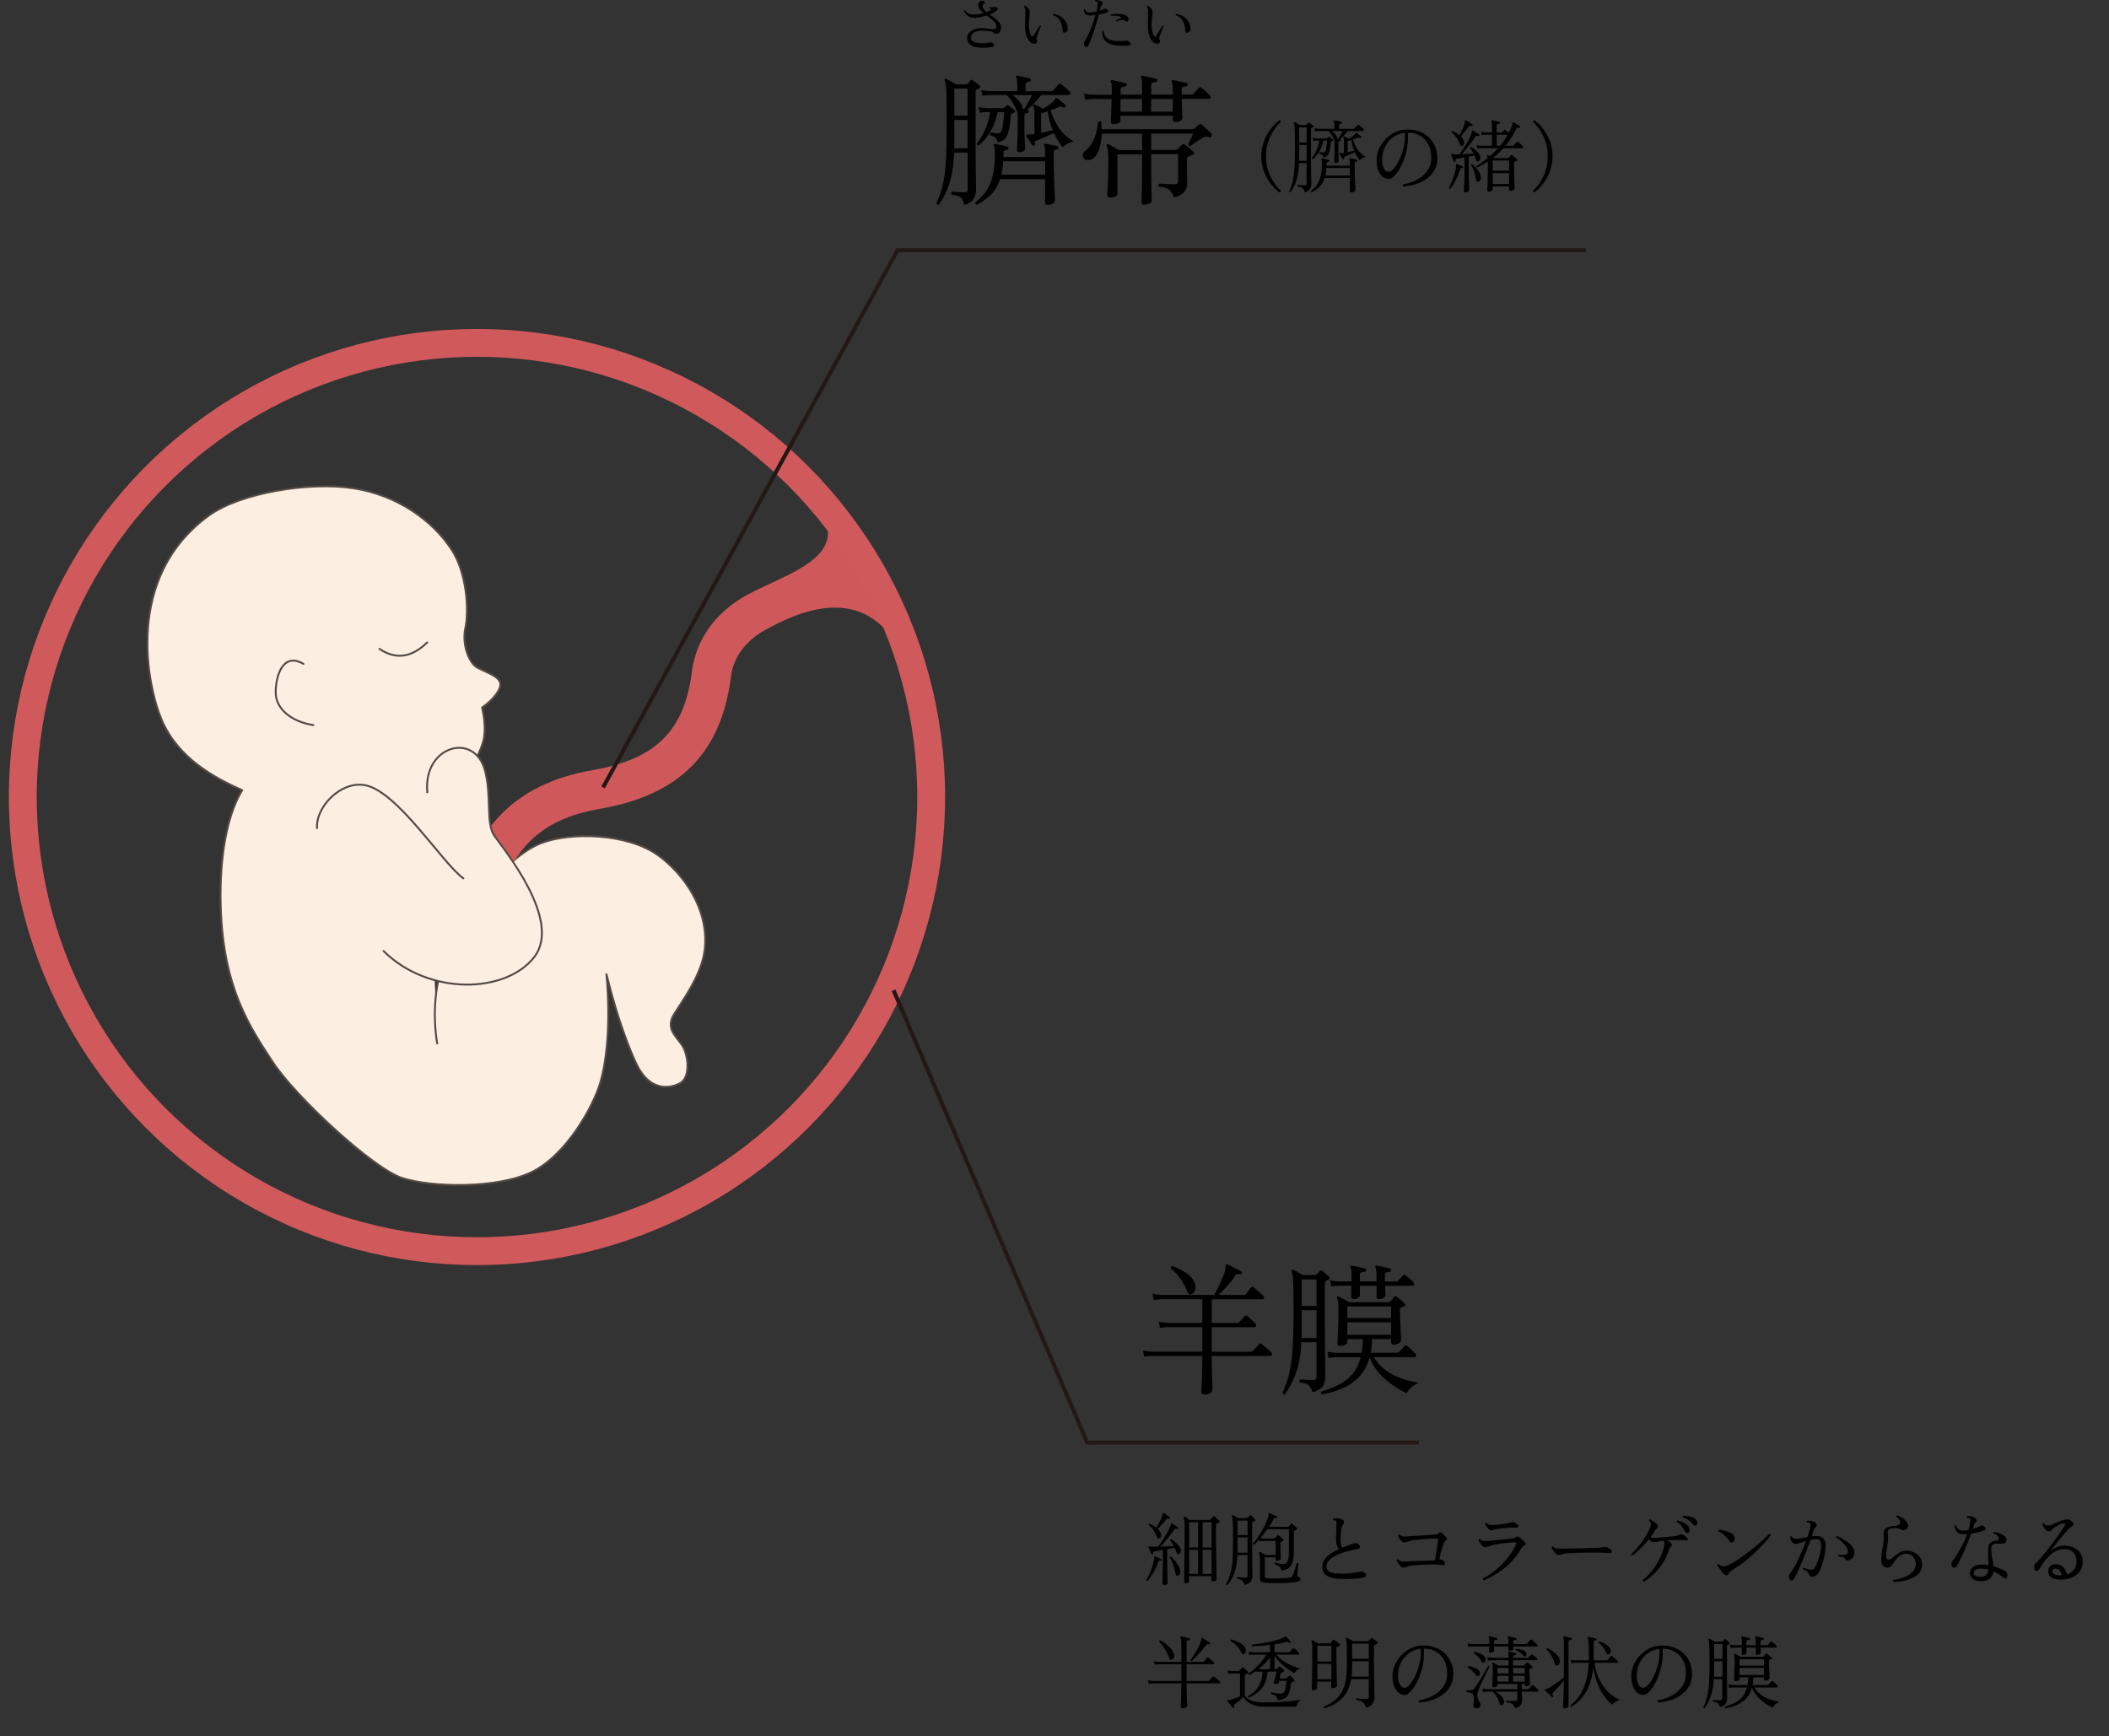 <?xml version="1.0" encoding="UTF-8"?><svg id="_レイヤー_2" xmlns="http://www.w3.org/2000/svg" width="530" height="436.342" viewBox="0 0 53 43.634"><rect x="0" y="0" width="53" height="43.634" fill="#333333" stroke="none"/><defs><style>.cls-1{stroke:#231815;stroke-miterlimit:10;stroke-width:.1px;}.cls-1,.cls-2,.cls-3,.cls-4{fill:none;}.cls-5{fill:#cf595a;}.cls-3,.cls-6{stroke:#524a44;stroke-width:.048px;}.cls-3,.cls-6,.cls-4{stroke-linecap:round;stroke-linejoin:round;}.cls-6{fill:#fdeee2;}.cls-4{stroke:#d0595b;stroke-width:.7px;}</style></defs><g id="_修正箇所"><path class="cls-6" d="M10.987,26.225s-.132-.667-.002-1.428c.215-1.255,1.545-3.199,2.623-3.611.721-.276,2.159-.255,2.942.317.601.44,1.275,1.323,1.16,2.359-.069.623-.546,1.269-.767,1.621s.028.542.19.774.239.817-.05.969-.767.179-1.083-.474c-.142-.293-.459-1.05-.76-2.268.061.599.104,1.821-.152,2.716-.166.583-.845,1.819-1.714,2.251s-2.541.396-3.274.153-2.671-2.035-3.248-2.916-1.237-1.857-1.304-3.862c-.034-1,.079-2.208.537-2.967-.691-.307-1.608-.796-2.021-1.765-.358-.838-.962-3.587,1.19-5.141.789-.57,2.522-.854,3.631-.681s1.982.809,2.461,1.536c.393.598.441,1.555.349,1.975s.095.882.295.993c.259.144.67.24.568.511s-.444.495-.444.495c0,0,.144.54.007.926-.241.674-.639,1.151-1.381,1.202"/><path class="cls-3" d="M7.626,16.685c-.519-.305-.697.302-.698.718s.409.742.946.819"/><path class="cls-3" d="M10.737,16.145c-.263.254-.671.519-1.201.164"/><path class="cls-5" d="M12.037,22.694c.174,0,.344-.092.434-.255l.125-.231c.422-.787.858-1.6,2.479-1.88,2.008-.347,3.055-1.407,3.296-3.334.059-.474.375-.899.866-1.166.728-.396,2.331-1.195,3.299.375.143.233-.001-.28-.07-.545-.101-.388-2-3.079-1.854-2.846.753,1.202-.837,1.595-1.848,2.146-.775.422-1.276,1.12-1.375,1.914-.186,1.489-.905,2.207-2.481,2.48-2.098.363-2.725,1.534-3.184,2.389l-.118.218c-.133.239-.047.541.193.674.076.042.159.062.24.062Z"/><path class="cls-6" d="M10.739,19.91c-.11-1.167,1.179-1.526,1.445-.556.183.667.013,1.323.243,1.656s1.714,2.123.998,3.044-2.655.971-3.786-.153"/><path class="cls-3" d="M7.968,20.813c-.039-.521.585-1.188,1.198-1.081.82.143,1.95,1.964,2.478,2.343"/><circle class="cls-4" cx="11.987" cy="20.031" r="11.414"/><polyline class="cls-1" points="15.156 19.789 22.556 6.289 39.856 6.289"/><path d="M24.241,5.15c-.024-.067-.046-.117-.068-.151-.021-.033-.052-.057-.091-.071-.04-.015-.096-.026-.17-.036-.019-.028-.016-.054.011-.075.041.002.093.005.158.009.064.003.117.005.158.005.028,0,.049-.005.061-.015.012-.009.018-.027.018-.054v-.928h-.34c-.01.203-.029.379-.057.53-.029.15-.069.287-.122.41s-.121.247-.204.371c-.014.002-.027,0-.04-.007-.012-.007-.019-.018-.021-.032.081-.172.14-.353.176-.543.036-.19.059-.404.068-.642.01-.237.014-.512.014-.822,0-.225,0-.404-.003-.539-.002-.135-.005-.238-.009-.308-.004-.071-.009-.122-.016-.154-.007-.032-.015-.057-.021-.073-.01-.012-.008-.024.003-.036.01-.009.023-.011.04-.003.024.012.062.032.113.061.051.028.092.052.124.071h.254c.019,0,.032-.004.04-.014.012-.012.022-.024.032-.036.009-.012.021-.026.036-.043.019-.024.04-.026.061-.007.026.017.057.039.091.066s.063.049.084.066c.012.01.017.021.016.034-.001.013-.009.023-.023.031-.012.007-.024.014-.036.02-.012.006-.023.011-.032.016-.02.01-.029.031-.029.064v1.354c0,.196,0,.375.003.536s.005.292.007.393c.002.1.003.159.003.175,0,.074-.018.146-.054.215-.036.069-.113.123-.233.162ZM23.979,3.727h.337v-.713h-.333v.441c0,.048,0,.094-.002.14s-.002.089-.002.132ZM23.983,2.907h.333v-.681h-.333v.681ZM24.553,5.146c-.039-.009-.052-.03-.04-.061.098-.077.183-.164.256-.262.073-.098.13-.225.172-.382.042-.156.062-.359.062-.607,0-.084-.008-.14-.025-.168-.01-.015-.01-.028,0-.04.007-.007.019-.01.036-.007.038.007.088.018.15.031.062.013.112.025.151.038.019.002.028.017.028.043-.002.024-.016.036-.039.036-.024.002-.044.008-.061.018-.017.009-.025.031-.025.064v.097h1.046v-.118c0-.088-.008-.145-.025-.168-.007-.012-.007-.025,0-.04.009-.009.021-.012.036-.007.038.007.088.017.149.028.061.012.11.024.148.036.019.002.029.017.029.043-.002.024-.016.036-.04.036-.024.002-.043.008-.059.018-.016.009-.023.031-.023.064,0,.15.001.295.005.434.003.139.007.264.011.376.003.112.007.204.011.274.003.07.005.113.005.127,0,.017-.015.037-.043.061-.029.024-.071.036-.125.036-.024,0-.043-.003-.058-.009-.014-.006-.021-.02-.021-.041v-.595h-1.132c-.052.16-.128.29-.228.389s-.217.185-.353.256ZM24.602,3.652c-.014.002-.027,0-.038-.011-.011-.009-.016-.021-.016-.036.081-.103.151-.219.209-.348.059-.129.1-.276.124-.441h-.068c-.079.002-.142.009-.19.018l-.032-.143c.06.014.134.024.222.028h.391c.014,0,.026-.004.036-.014l.054-.054c.014-.014.031-.014.05,0s.045.034.077.059.057.045.074.059c.026.026.022.046-.011.061l-.054.025c-.009.002-.017.006-.021.011-.004.005-.007.015-.007.029-.012.167-.03.298-.054.394-.024.096-.058.165-.101.208s-.103.069-.179.079c-.017-.062-.035-.102-.055-.12-.021-.018-.062-.035-.124-.052-.017-.031-.011-.055.018-.072.026.002.053.006.081.011s.061.007.099.007c.048,0,.081-.04.099-.118.018-.079.035-.217.052-.416h-.165c-.045.199-.108.364-.187.497-.079.132-.173.245-.283.338ZM25.627,3.824c-.048,0-.072-.017-.072-.05,0-.012.002-.047.005-.106.004-.059.007-.124.009-.195.002-.071.003-.135.003-.19v-.365c0-.021,0-.041-.002-.058,0-.017-.003-.032-.005-.046-.005-.009-.008-.018-.011-.025-.024-.062-.059-.132-.105-.21-.047-.077-.098-.141-.152-.191h-.416c-.079.002-.142.008-.19.018l-.032-.144c.062.014.136.024.222.029h.684v-.172c0-.086-.009-.142-.028-.168-.01-.012-.009-.024.003-.036.007-.012.018-.016.032-.011.043.007.095.018.156.031.061.013.11.025.149.038.019.002.028.017.028.043-.002.024-.015.036-.039.036-.026.002-.048.008-.066.016s-.027.03-.027.066v.158h.652c.015,0,.028-.006.04-.018.012-.012.035-.037.068-.075.033-.038.056-.064.068-.079.019-.019.041-.02.064-.003s.059.044.104.083.08.069.104.093c.019.021.026.043.021.064s-.021.032-.047.032h-.681c-.06.076-.119.145-.177.204s-.115.116-.17.168h.004c.023.007.033.021.028.043,0,.021-.013.035-.039.04-.024.002-.042.008-.052.016s-.016.029-.016.062v.355c0,.057.002.12.005.188.004.068.007.128.009.179.002.051.003.083.003.095,0,.017-.012.036-.036.056-.024.021-.058.031-.101.031ZM25.161,4.39h1.104v-.337h-1.053c-.007.122-.024.234-.05.337ZM25.739,2.739c.036-.055.071-.113.107-.176.036-.062.065-.121.089-.175h-.505c.093.052.166.12.219.201.034.05.048.096.043.136l.047.014ZM26.706,3.702c-.088-.105-.161-.225-.219-.358-.067.031-.144.066-.231.104-.087.038-.158.068-.213.089-.019.007-.032.015-.038.023s-.004.024.005.048c.007.019.001.036-.018.05-.01.002-.02.003-.029.003-.01,0-.018-.004-.025-.014-.014-.021-.037-.057-.068-.106-.031-.049-.056-.086-.075-.113-.01-.012-.011-.024-.003-.036.004-.01.021-.014.05-.014.01,0,.021,0,.034.001.013.001.029,0,.048-.001.017-.002.041-.006.072-.011v-.513c0-.05-.003-.089-.009-.118-.006-.029-.014-.051-.023-.068-.007-.015-.006-.026.003-.036.012-.012.026-.013.043-.003.019.009.051.025.097.048.045.022.083.041.111.056.048-.029.094-.059.138-.091.044-.033.083-.064.117-.095.029-.026.043-.046.045-.059,0-.013.006-.023.016-.03.014-.002.026,0,.036.011.026.019.06.046.101.082.041.036.073.063.097.083.017.015.018.031.003.05-.012.019-.03.025-.054.018-.021-.012-.038-.02-.05-.023-.012-.003-.031,0-.057.013-.031.012-.064.025-.101.039-.036.015-.071.028-.107.04.058.182.132.337.224.466.092.129.21.235.356.319-.057.01-.111.029-.161.059-.05.03-.088.059-.115.088ZM26.165,3.341c.052-.012.104-.024.156-.036.051-.012.096-.022.134-.032-.031-.076-.057-.154-.077-.234-.02-.08-.038-.161-.052-.242-.026.01-.053.019-.081.027-.027.009-.054.015-.081.02v.498Z"/><path d="M28.763,5.146c-.05,0-.075-.02-.075-.061,0-.021.002-.118.007-.289s.007-.429.007-.776v-.14h-.62v1.01c0,.017-.018.034-.054.05-.036.017-.078.025-.125.025-.05,0-.076-.02-.076-.061,0-.021.002-.075.007-.16.005-.084.009-.185.013-.301.003-.116.005-.23.005-.342,0-.139-.003-.238-.009-.297-.006-.06-.016-.105-.03-.136-.005-.017-.002-.03.007-.04.012-.009.025-.011.039-.003.017.007.042.021.074.04s.065.038.1.057.063.036.084.05h.584v-.412h-1.014c-.002.1-.015.199-.038.295-.022.097-.056.178-.099.244-.043.066-.1.106-.172.12-.055.01-.097.002-.127-.023-.03-.025-.044-.057-.042-.097.002-.039.021-.073.058-.102.098-.076.174-.18.228-.312s.087-.27.102-.416c.024-.026.049-.028.075-.007.005.031.008.062.009.091.001.03.003.062.005.095h2.272c.019,0,.033-.003.043-.011.012-.012.032-.029.061-.052.028-.022.051-.041.068-.056.021-.019.045-.018.072.004.019.017.044.04.077.07.032.03.063.059.095.087.031.029.055.052.072.068.007.007.011.018.011.032s-.004.026-.011.036c-.01.012-.02.021-.031.025s-.027.002-.048-.007c-.026-.01-.049-.013-.068-.011s-.045.013-.079.032c-.024.014-.057.036-.1.064s-.084.058-.124.086c-.04.029-.067.049-.084.061-.014.002-.027,0-.038-.011s-.016-.021-.016-.036c.015-.031.036-.077.064-.136.029-.06.05-.105.064-.136h-1.057v.412h.624c.017,0,.03-.005.039-.015.015-.017.035-.039.063-.066.027-.028.047-.047.059-.059.017-.017.037-.016.061.003.017.012.039.03.068.056.029.025.057.049.086.073s.05.043.064.058c.012.009.018.021.016.034,0,.013-.011.024-.03.034-.024.01-.046.019-.066.029-.021.009-.039.018-.056.025-.009.005-.017.011-.021.018-.005.007-.007.022-.007.046,0,.036,0,.081.001.136.001.055.002.112.002.172,0,.06,0,.114.002.161,0,.048.001.083.001.104,0,.107-.024.189-.072.246-.047.056-.135.103-.261.142-.024-.064-.05-.115-.077-.152s-.064-.064-.109-.083-.11-.032-.193-.041c-.019-.031-.016-.056.011-.075.024,0,.058.001.102.005.044.003.092.006.144.009.051.002.096.003.134.003.038,0,.063-.008.075-.023.012-.016.018-.039.018-.07v-.663h-.677v.14c0,.347.002.6.007.76s.007.253.007.279c0,.021-.019.042-.056.059-.037.018-.079.027-.127.027ZM27.985,3.122c-.045,0-.068-.02-.068-.061,0-.019.002-.083.007-.191.004-.109.008-.236.011-.382h-.473c-.079.002-.142.009-.19.018l-.029-.154c.06.015.133.024.219.029h.477v-.172c0-.043-.002-.075-.005-.097s-.01-.038-.02-.05c-.01-.014-.01-.026,0-.036.007-.01.019-.013.036-.011.026.005.061.012.104.021.043.009.086.02.129.03s.078.02.104.027c.019.002.028.017.028.043-.002.024-.015.036-.039.036-.024.002-.049.007-.075.016-.026.008-.04.03-.04.066v.125h.541v-.262c0-.086-.008-.142-.025-.168-.01-.015-.01-.026,0-.036.009-.009.021-.013.036-.011.026.005.061.012.104.021.043.01.086.02.131.031.044.011.079.02.105.027.024.002.034.017.029.043,0,.024-.013.036-.04.036-.024.002-.048.008-.073.016-.025.008-.038.03-.038.066v.236h.541v-.15c0-.083-.008-.14-.025-.168-.009-.014-.009-.027,0-.04.005-.009.017-.012.036-.007.026.005.061.012.104.021.043.009.086.019.129.028.043.01.078.018.104.025.019.007.028.022.028.046-.002.024-.016.036-.039.036-.024.002-.049.007-.076.016-.026.008-.039.03-.039.066v.058c0,.021,0,.044.003.068h.258c.017,0,.029-.005.036-.014.009-.01.024-.025.043-.047l.057-.064c.019-.021.032-.036.04-.043.017-.024.037-.025.061-.003.026.017.062.046.107.088.045.042.079.075.1.099.021.021.029.042.023.062s-.022.03-.048.03h-.677c.002.074.005.147.007.221.002.073.004.134.007.185.002.05.004.079.004.086,0,.017-.016.036-.047.057-.031.021-.074.032-.129.032-.045,0-.068-.019-.068-.057v-.097h-1.312v.129c0,.017-.016.034-.048.052s-.075.027-.127.027ZM28.16,2.806h.541v-.319h-.541v.319ZM28.927,2.806h.545v-.319h-.541l-.004.319Z"/><path d="M24.656,1.199c-.087-.002-.157-.015-.209-.038-.052-.023-.089-.053-.111-.09s-.033-.076-.032-.117c0-.057.021-.104.058-.14.037-.037.085-.065.144-.083.059-.018.119-.026.18-.024.041,0,.076.003.106.007.031.003.058.007.082.01.023.003.044.005.062.007.018.001.035,0,.05,0,.021-.003.036-.009.045-.02.009-.01.013-.024.011-.044-.004-.037-.019-.071-.043-.103-.025-.032-.055-.062-.089-.091-.035-.029-.072-.056-.11-.083-.043.013-.09.025-.14.035-.05.011-.104.018-.159.022-.045.003-.084-.002-.117-.015-.033-.013-.06-.03-.082-.05s-.039-.041-.052-.062-.022-.038-.027-.051c.007-.014.018-.018.031-.011.02.035.049.062.089.083s.09.028.153.024c.043-.002.083-.006.121-.013.038-.006.072-.014.103-.022-.038-.031-.07-.062-.097-.094s-.04-.066-.04-.104c0-.033.01-.06.03-.082.021-.021.045-.032.075-.032.031,0,.052.017.064.052.003.009.001.017-.004.021-.006.005-.016.008-.028.008-.019,0-.028.012-.028.036,0,.034.01.064.029.092s.044.054.074.079c.058-.022.096-.043.114-.062.008-.006.007-.012-.002-.017-.012-.007-.027-.013-.046-.017-.004-.005-.005-.011-.004-.017.001-.006.005-.011.01-.014.021.003.04.004.057.004s.038-.003.062-.008c.008-.002.018-.002.029,0s.021.004.032.009c.021.01.031.023.029.039-.002.016-.013.031-.031.045-.02.016-.044.032-.073.049s-.062.033-.1.047c.04.029.08.058.121.087.041.029.076.061.106.096s.049.076.056.122c.004.025.003.051-.004.078s-.018.049-.033.067c-.015.018-.034.03-.057.034-.022.004-.041.003-.055-.004-.015-.007-.029-.016-.043-.027-.012-.011-.033-.02-.062-.026-.029-.006-.062-.011-.101-.015-.038-.003-.077-.006-.116-.007-.048,0-.094.005-.137.018-.043.013-.078.033-.105.06s-.042.061-.042.104c0,.044.023.078.073.1.049.022.11.035.183.037.022,0,.046,0,.074-.002s.055-.004.081-.008c.026-.003.047-.007.064-.012.02-.004.033-.005.04-.003.006.001.016.006.027.015.027.02.04.04.039.06s-.014.034-.041.04c-.035.007-.076.013-.121.018-.046.005-.101.006-.165.005Z"/><path d="M25.998,1.099c-.038.002-.075-.013-.109-.044-.035-.031-.063-.078-.086-.14s-.037-.137-.042-.227c0-.036,0-.071,0-.104,0-.033,0-.066.002-.099.002-.037.003-.074.004-.111s0-.075-.002-.114c0-.021-.005-.041-.013-.059-.008-.017-.015-.03-.022-.037,0-.006.002-.012.006-.017.004-.004.009-.006.016-.005.031.016.059.036.084.06.025.024.039.053.041.087,0,.023,0,.046-.001.069-.002.022-.004.046-.006.071-.004.033-.008.069-.011.109s-.003.086,0,.14c.004.06.012.107.023.143.012.036.023.062.036.079.021.027.04.024.059-.007.011-.021.027-.047.047-.081.021-.033.041-.065.061-.098.021-.033.037-.058.048-.075.015-.005.024,0,.028.012-.005.011-.013.029-.023.053-.01.024-.021.051-.033.081-.012.03-.023.059-.033.087s-.019.053-.025.073c-.003.012-.003.022-.001.029.002.007.005.014.009.02.003.005.006.011.009.016.003.006.004.013.004.022.001.014-.002.027-.011.041s-.027.022-.055.024ZM26.757.822c-.017,0-.029,0-.037-.007-.008-.005-.013-.021-.016-.045-.002-.055-.011-.108-.027-.16s-.041-.098-.076-.139c-.034-.041-.08-.071-.138-.09-.007-.013-.005-.024.007-.031.068.007.13.029.186.066.055.037.099.083.132.139.032.056.047.117.044.182-.001.021-.009.039-.024.056-.015.017-.032.026-.052.028Z"/><path d="M27.261,1.162c-.01-.011-.017-.029-.02-.055-.002-.025.002-.047.015-.067.034-.051.068-.114.101-.187.034-.073.065-.151.095-.233.03-.083.055-.163.077-.242-.053.008-.097.012-.134.012-.059,0-.1-.014-.122-.042s-.034-.064-.034-.109c.009-.012.02-.014.031-.004.005.034.019.055.042.064.023.009.05.013.083.013.023,0,.049-.002.075-.005.027-.004.054-.009.082-.015.008-.034.015-.066.021-.098.005-.031.01-.061.013-.088.002-.017.003-.029.002-.037-.001-.008-.006-.016-.014-.023-.004-.005-.012-.008-.024-.01s-.021-.002-.027-.002c-.009-.012-.008-.023.004-.032.017-.002.037-.001.061.001.024.003.045.009.064.017.015.005.027.014.037.025s.017.024.02.037c.002.013-.002.024-.013.035-.009.008-.018.017-.025.027s-.012.022-.014.036c-.003.014-.006.028-.009.042-.003.015-.007.031-.011.047.046-.014.084-.031.116-.049.005-.003.015-.003.03-.001.015.002.031.009.047.02.013.009.02.021.021.036,0,.014-.008.026-.027.034-.021.009-.05.019-.088.029-.038.011-.079.02-.122.028-.019.072-.04.148-.063.227-.024.079-.048.155-.073.229-.025.073-.049.139-.072.197-.023.058-.042.103-.059.133-.008.017-.022.025-.041.026s-.034-.004-.045-.016ZM28.061,1.141c-.119-.008-.21-.042-.274-.103-.064-.061-.092-.147-.085-.259.005-.005.011-.008.017-.008.005,0,.01.001.015.007.003.03.01.059.02.088s.027.055.051.079c.024.023.058.043.101.059.042.016.098.024.166.026.027,0,.056,0,.086,0s.061-.001.089-.003.051-.003.067-.005c.017,0,.031.003.045.014.025.017.042.032.048.048.006.016.006.028.001.039-.005.01-.013.017-.023.019-.039.006-.088.009-.146.009s-.117-.002-.177-.006ZM28.056.541c-.007-.002-.012-.006-.014-.012-.002-.006-.002-.012,0-.017.019-.011.038-.022.059-.032s.042-.02.065-.028c.007-.003.012-.007.013-.012.001-.005-.002-.01-.012-.014-.025-.014-.062-.023-.109-.027-.046-.004-.093-.004-.138.001-.005-.004-.009-.009-.01-.016-.001-.006,0-.011.004-.015.035-.012.076-.019.122-.021.046-.002.092,0,.136.004.045.006.082.017.112.032.021.01.036.021.046.031s.019.025.026.045c.007.02.007.037,0,.052-.006.016-.016.026-.028.03s-.025.002-.037-.007c-.025-.02-.05-.03-.076-.033-.026-.002-.052,0-.078.009s-.051.017-.076.027c-.003,0-.005.002-.006.003Z"/><path d="M29.083,1.099c-.038.002-.075-.013-.109-.044-.035-.031-.063-.078-.086-.14s-.037-.137-.042-.227c0-.036,0-.071,0-.104,0-.033,0-.066.002-.099.002-.037.003-.074.004-.111s0-.075-.002-.114c0-.021-.005-.041-.013-.059-.008-.017-.015-.03-.022-.037,0-.006.002-.012.006-.017.004-.004.009-.006.016-.005.031.016.059.036.084.06.025.024.039.053.041.087,0,.023,0,.046-.001.069-.002.022-.004.046-.006.071-.004.033-.008.069-.011.109s-.003.086,0,.14c.004.06.012.107.023.143.012.036.023.062.036.079.021.027.04.024.059-.007.011-.021.027-.047.047-.081.021-.033.041-.065.061-.098.021-.033.037-.058.048-.075.015-.005.024,0,.028.012-.005.011-.013.029-.023.053-.01.024-.021.051-.033.081-.012.03-.023.059-.033.087s-.019.053-.025.073c-.003.012-.003.022-.001.029.002.007.005.014.009.02.003.005.006.011.009.016.003.006.004.013.004.022.001.014-.002.027-.011.041s-.027.022-.055.024ZM29.842.822c-.017,0-.029,0-.037-.007-.008-.005-.013-.021-.016-.045-.002-.055-.011-.108-.027-.16s-.041-.098-.076-.139c-.034-.041-.08-.071-.138-.09-.007-.013-.005-.024.007-.031.068.007.13.029.186.066.055.037.099.083.132.139.032.056.047.117.044.182-.001.021-.009.039-.024.056-.015.017-.032.026-.052.028Z"/><path d="M30.265,35.046c-.05,0-.075-.02-.075-.061,0-.015.002-.064.007-.149s.009-.193.013-.326c.003-.132.005-.276.005-.432h-1.269c-.079.002-.142.008-.19.018l-.032-.154c.06.015.134.024.222.029h1.269v-.616h-.875c-.079.002-.142.008-.19.018l-.029-.154c.06.014.133.024.219.029h.875v-.595h-1.032c-.079.002-.142.01-.19.021l-.028-.158c.06.015.132.024.218.029h1.33c.026-.043.057-.101.093-.174.036-.073.071-.149.105-.229s.061-.151.077-.213c.007-.024.011-.045.011-.062v-.045c0-.024.003-.038.011-.043.009-.007.022-.007.04,0,.026.012.061.029.104.052.043.023.087.045.131.066.044.021.078.04.102.054.019.01.025.026.018.05-.005.026-.021.035-.046.025-.034-.009-.059-.011-.075-.005-.017.006-.035.023-.054.052-.052.081-.118.165-.195.252-.078.087-.148.161-.21.22h.631c.012,0,.021,0,.028-.003.007-.002.016-.008.025-.018.012-.019.033-.047.064-.084.031-.037.051-.064.061-.081.021-.021.045-.023.071-.004.02.012.044.032.076.059.031.028.062.055.093.083.031.027.054.048.068.063.021.019.03.039.025.061s-.018.032-.04.032h-1.275v.595h.648c.015,0,.027-.006.04-.018.012-.012.035-.037.068-.075.034-.038.056-.064.068-.079.019-.019.041-.02.064-.003s.059.046.104.088c.045.042.079.075.1.099.021.021.029.043.023.064s-.021.032-.045.032h-1.071v.616h.989c.015,0,.028-.006.04-.018.007-.007.022-.022.045-.046.022-.024.045-.048.068-.074.023-.025.038-.042.045-.052.021-.021.043-.023.064-.003.019.012.045.032.077.061.032.029.065.057.099.084.033.027.057.049.071.066.017.017.023.036.018.057s-.018.032-.04.032h-1.476c0,.15.002.288.005.412s.006.225.009.303.004.126.004.145c0,.021-.019.045-.056.07-.037.025-.086.038-.149.038ZM29.95,32.524c-.024.007-.047.007-.068-.002-.021-.008-.038-.031-.05-.07-.038-.107-.094-.213-.168-.319-.074-.105-.154-.188-.24-.247-.007-.036.005-.057.036-.064.12.038.234.094.344.167s.183.158.218.256c.026.069.029.13.009.183-.021.053-.047.085-.081.097Z"/><path d="M32.289,35.046c-.014.002-.027,0-.04-.007-.012-.007-.019-.018-.021-.032.082-.175.142-.354.181-.54s.066-.394.079-.625c.013-.232.02-.504.02-.817,0-.201-.001-.366-.003-.497-.002-.13-.005-.234-.009-.312-.003-.078-.009-.136-.016-.176s-.014-.068-.021-.088c-.005-.014-.002-.026.007-.036.012-.012.025-.013.04-.003.021.009.057.029.107.059.05.03.091.054.122.073h.312c.017,0,.031-.006.043-.018.007-.007.02-.02.038-.039.018-.019.031-.035.041-.047.017-.017.037-.017.061,0,.019.017.048.042.088.074.039.032.067.057.084.073.026.026.025.047-.003.061-.012.005-.024.011-.038.02-.013.009-.026.016-.038.023-.02.01-.029.03-.029.061v1.093c0,.088,0,.188.002.297,0,.11.002.22.003.332,0,.111.002.214.002.31,0,.095,0,.174.001.236.001.062.002.098.002.107,0,.081-.021.153-.062.215-.042.062-.126.111-.253.147-.024-.062-.048-.109-.072-.142s-.055-.056-.095-.071c-.04-.016-.093-.027-.16-.034-.019-.031-.014-.056.015-.075.038.002.089.006.152.011.063.005.115.007.156.007.038,0,.064-.009.079-.025.015-.017.021-.037.021-.061v-.867h-.38c-.009.188-.03.358-.062.509-.032.15-.078.29-.136.419s-.131.257-.217.383ZM32.709,33.627h.376v-.699h-.373v.53c0,.029,0,.058-.002.086,0,.028-.001.056-.001.082ZM32.712,32.821h.373v-.667h-.373v.667ZM33.218,35.046c-.012-.007-.02-.018-.023-.032-.003-.014,0-.027.009-.039.153-.048.296-.104.428-.168.133-.064.248-.151.344-.26.097-.109.169-.254.217-.436h-.616c-.079.002-.142.008-.19.018l-.029-.158c.06.014.133.024.219.029h.641c.017-.101.027-.215.032-.344h-.391v.083c0,.017-.017.035-.05.056-.034.02-.075.03-.125.03-.048,0-.072-.018-.072-.054,0-.01,0-.042.003-.099s.005-.125.009-.208c.003-.082.006-.17.009-.263s.003-.183.003-.269-.002-.15-.007-.194c-.005-.043-.013-.08-.025-.111-.009-.012-.008-.024.004-.036.009-.01.022-.011.039-.004.017.007.042.02.074.038.032.018.066.037.102.056s.063.035.083.046h.989c.015,0,.027-.006.04-.018.012-.012.03-.031.054-.058.024-.026.041-.046.05-.061.019-.02.042-.02.068,0,.019.014.051.041.095.081.044.039.077.068.098.087.029.029.026.052-.007.068-.01.005-.022.011-.038.018-.016.007-.031.014-.045.021-.014.005-.023.011-.025.018-.002.007-.004.018-.004.032,0,.053.001.121.004.205.002.083.006.167.011.25.004.084.008.156.011.217.002.061.003.098.003.109,0,.019-.019.04-.056.063-.037.022-.079.034-.127.034-.02,0-.036-.004-.048-.012-.013-.008-.02-.025-.02-.048v-.079h-.48c0,.125-.011.239-.032.344h.67c.017,0,.03-.005.04-.015.012-.012.035-.037.068-.075.034-.038.056-.064.068-.079.019-.019.041-.021.064-.004.024.017.059.046.104.088.045.042.079.075.1.099.021.021.029.043.023.064s-.021.032-.045.032h-1.014c.12.189.274.333.464.434s.413.169.668.208c-.074.031-.139.071-.193.12-.055.049-.093.098-.115.146-.196-.091-.378-.211-.548-.36-.169-.149-.297-.329-.383-.539-.055.196-.142.356-.26.482s-.258.223-.419.293c-.162.071-.335.122-.521.152ZM34.024,32.646c-.024,0-.041-.004-.052-.011-.011-.007-.016-.023-.016-.047v-.107c0-.052,0-.108.003-.168h-.315c-.079.002-.142.008-.19.018l-.029-.154c.06.015.133.024.219.029h.319c0-.038,0-.073.002-.105,0-.032.002-.058.002-.077,0-.043-.002-.078-.007-.106-.005-.027-.011-.047-.018-.059-.012-.014-.012-.027,0-.039.007-.012.018-.016.032-.011.038.007.093.018.163.033.07.014.125.027.163.039.019.005.029.019.029.043-.002.021-.016.035-.04.04-.024.002-.049.007-.075.014-.026.007-.04.03-.04.068v.161h.419v-.183c0-.086-.008-.141-.025-.165-.009-.017-.009-.03,0-.039.007-.01.02-.013.036-.011.038.007.092.018.161.033.069.014.123.027.161.039.024.007.034.021.029.043,0,.021-.012.035-.036.04-.026.002-.052.007-.077.014-.025.007-.038.03-.038.068v.161h.287c.014,0,.027-.006.04-.018.012-.012.033-.035.064-.068.031-.034.052-.056.064-.068.019-.021.039-.022.061-.003.017.012.039.029.065.052.026.022.052.044.077.066.025.021.042.039.052.05.021.021.029.043.023.064-.006.021-.022.032-.048.032h-.681c.002.067.004.125.005.172,0,.048.002.074.002.079,0,.017-.017.035-.05.054-.034.019-.068.029-.104.029-.021,0-.038-.004-.05-.011-.012-.007-.018-.023-.018-.047v-.276h-.419v.251c0,.017-.015.035-.045.054-.03.019-.065.029-.105.029ZM33.859,33.126h1.1v-.29h-1.1v.29ZM33.859,33.545h1.1v-.312h-1.1v.312Z"/><polyline class="cls-1" points="22.456 24.889 27.323 36.255 35.656 36.255"/><path d="M32.148,4.833c-.083-.062-.158-.14-.227-.232-.069-.092-.123-.195-.164-.309-.041-.114-.061-.235-.061-.363s.021-.249.061-.363c.041-.114.095-.217.164-.31s.145-.169.227-.231c.011-.001.02.002.027.009s.011.017.011.029c-.109.102-.198.227-.267.377s-.103.313-.103.489.034.338.103.488.158.275.267.378c0,.012-.004.021-.011.029s-.016.011-.027.009Z"/><path d="M32.794,4.835c-.013-.037-.026-.065-.038-.084-.012-.019-.029-.032-.051-.04s-.054-.015-.095-.02c-.011-.016-.009-.03.006-.042.023.001.052.003.088.005.036.002.065.003.088.003.016,0,.027-.002.034-.008.006-.005.01-.015.01-.03v-.518h-.19c-.005.113-.016.212-.032.296-.016.084-.039.16-.068.229s-.067.138-.114.207c-.008.001-.016,0-.022-.004-.007-.004-.011-.01-.012-.018.045-.096.078-.197.098-.303s.033-.225.038-.358c.005-.133.008-.286.008-.459,0-.125,0-.226-.002-.301-.001-.076-.003-.133-.005-.172-.002-.039-.005-.068-.009-.086s-.008-.032-.012-.041c-.005-.006-.005-.013.002-.02.005-.005.013-.006.022-.002.013.007.034.018.063.034.028.016.052.029.069.04h.142c.011,0,.018-.003.022-.008.007-.006.013-.013.018-.02.005-.006.012-.015.02-.024.011-.013.022-.015.034-.004.015.009.032.022.051.037.019.015.035.028.047.037.007.005.01.012.009.019,0,.007-.005.013-.013.017-.007.004-.013.008-.02.011s-.013.006-.018.009c-.011.005-.016.018-.016.036v.756c0,.109,0,.209.002.299.001.09.003.163.004.219,0,.056.002.089.002.098,0,.042-.01.081-.03.12-.02.039-.063.068-.13.09ZM32.648,4.041h.188v-.398h-.186v.246c0,.026,0,.053,0,.078,0,.025,0,.05,0,.074ZM32.65,3.583h.186v-.38h-.186v.38ZM32.968,4.833c-.021-.005-.028-.017-.022-.034.055-.042.103-.091.143-.146s.073-.125.096-.213.035-.2.035-.339c0-.047-.004-.078-.014-.094-.005-.008-.005-.015,0-.022.004-.004.011-.005.02-.004.021.004.049.01.084.017s.062.014.084.021c.011.001.016.009.016.024-.001.013-.009.02-.022.02-.014.001-.025.005-.034.01-.009.005-.014.018-.014.036v.054h.584v-.066c0-.049-.004-.081-.014-.094-.004-.007-.004-.014,0-.022.005-.005.012-.007.02-.004.021.004.049.009.083.016.034.006.062.013.083.02.01,0,.016.009.016.024,0,.013-.009.02-.022.02-.013,0-.024.004-.033.01-.009.005-.013.018-.013.036,0,.084,0,.165.003.242.002.078.004.147.006.21.002.062.004.113.006.153.002.039.003.063.003.071,0,.009-.008.021-.024.034s-.04.02-.07.02c-.013,0-.024-.002-.032-.005-.008-.003-.012-.011-.012-.023v-.332h-.632c-.029.089-.072.162-.127.217-.056.055-.121.103-.197.143ZM32.996,3.999c-.008.001-.015,0-.021-.006-.006-.005-.009-.012-.009-.02.045-.058.084-.122.117-.194.033-.072.056-.154.069-.246h-.038c-.044,0-.079.004-.106.01l-.018-.08c.034.008.075.013.124.016h.218c.008,0,.015-.003.02-.008l.03-.03c.008-.008.018-.008.028,0,.01.008.025.019.043.033.018.014.031.025.041.033.015.015.013.026-.006.034l-.03.014c-.005,0-.009.003-.012.006-.002.002-.004.008-.004.016-.007.093-.017.167-.03.22-.014.053-.032.092-.056.116s-.057.039-.1.044c-.009-.035-.02-.057-.031-.067-.012-.01-.035-.02-.069-.029-.009-.017-.006-.031.01-.04.015.001.03.003.045.006.015.002.034.004.055.004.026,0,.045-.022.055-.066.01-.044.02-.122.029-.232h-.092c-.025.11-.06.203-.104.277-.044.074-.097.137-.158.189ZM33.568,4.094c-.026,0-.04-.009-.04-.028,0-.006,0-.026.003-.059s.004-.069.005-.109c0-.04.002-.075.002-.106v-.204c0-.012,0-.022,0-.032,0-.009-.002-.018-.003-.026-.003-.005-.005-.01-.006-.014-.013-.035-.033-.074-.059-.117-.026-.043-.054-.079-.085-.107h-.232c-.044.001-.079.005-.106.01l-.018-.08c.035.008.076.013.124.016h.382v-.096c0-.048-.005-.08-.016-.094-.005-.006-.005-.013.002-.02.004-.006.01-.008.018-.006.024.004.053.01.087.017s.062.014.083.021c.011.001.016.009.016.024-.001.013-.009.02-.022.02-.015.001-.027.004-.037.009-.01.005-.015.017-.015.037v.088h.364c.008,0,.015-.003.022-.01.006-.007.019-.021.038-.042.019-.021.032-.036.038-.044.011-.011.023-.011.036-.002s.033.024.058.046.044.039.058.052c.01.012.015.024.012.036-.002.012-.011.018-.026.018h-.38c-.034.042-.066.081-.099.114-.033.034-.064.065-.095.094h.002c.014.004.019.012.016.024,0,.012-.007.02-.022.022-.013.001-.023.004-.029.009-.006.004-.009.016-.009.035v.198c0,.032,0,.067.003.105.002.038.004.071.005.1,0,.028.002.046.002.053,0,.009-.007.02-.02.031s-.032.017-.056.017ZM33.308,4.411h.616v-.188h-.588c-.004.068-.013.13-.028.188ZM33.63,3.489c.02-.03.04-.063.06-.098s.037-.067.05-.098h-.282c.052.029.093.067.122.112.019.028.026.054.024.076l.026.008ZM34.17,4.027c-.049-.059-.09-.125-.122-.2-.037.017-.08.037-.129.058-.049.021-.088.038-.119.05-.011.004-.018.008-.021.013-.003.005-.002.014.003.027.004.011,0,.02-.01.028-.005.001-.011.002-.016.002s-.01-.002-.014-.008c-.008-.012-.021-.032-.038-.059-.018-.027-.031-.048-.042-.063-.005-.007-.006-.013-.002-.02.002-.005.012-.008.028-.008.005,0,.012,0,.019,0,.007,0,.016,0,.027,0,.009-.001.023-.003.04-.006v-.286c0-.028-.001-.05-.005-.066-.003-.016-.008-.028-.013-.038-.004-.008-.003-.015.002-.02.007-.007.015-.007.024-.002.011.005.029.014.054.027s.046.023.062.031c.027-.016.052-.033.077-.051.024-.018.046-.036.065-.053.016-.015.024-.025.025-.033s.004-.013.009-.017c.008-.001.015,0,.02.006.015.011.034.026.056.046.023.02.041.036.054.046.009.008.01.017.002.028-.007.011-.017.014-.03.01-.012-.006-.021-.011-.028-.013s-.018,0-.032.007c-.017.007-.036.014-.056.022-.02.008-.04.016-.06.022.032.102.074.188.125.26.051.072.118.131.199.178-.032.005-.062.017-.09.033s-.049.033-.064.049ZM33.868,3.825c.029-.007.058-.014.087-.02.028-.007.054-.013.075-.018-.017-.043-.032-.086-.043-.131-.011-.044-.021-.089-.029-.135-.015.005-.03.01-.045.015-.016.004-.03.008-.045.011v.278Z"/><path d="M35.266,4.687c-.009-.007-.015-.015-.015-.026s.002-.02.009-.026c.083-.015.166-.039.249-.072.083-.033.16-.077.229-.132s.125-.121.167-.199.063-.167.063-.269c0-.13-.024-.243-.074-.336s-.118-.166-.205-.216c-.087-.051-.189-.077-.305-.078v.124c0,.106-.011.21-.033.312-.022.101-.051.196-.086.284-.036.088-.075.166-.118.232-.043.066-.086.119-.129.156-.043.038-.082.056-.118.056-.032,0-.064-.007-.096-.02-.032-.013-.062-.035-.088-.064-.036-.039-.065-.09-.088-.155-.022-.064-.034-.144-.034-.239,0-.088.019-.177.056-.266.038-.089.091-.171.16-.247.069-.075.151-.136.247-.182.095-.046.202-.069.319-.069.106,0,.205.018.296.052s.17.083.237.147c.067.063.12.139.157.227.037.088.056.185.056.292,0,.117-.025.219-.075.305-.05.086-.116.159-.199.217-.083.059-.175.104-.276.135-.101.031-.203.05-.306.057ZM34.894,4.319c.031,0,.064-.017.102-.051.037-.034.074-.081.11-.14.036-.059.069-.126.099-.202.03-.075.054-.154.072-.236s.027-.163.027-.243v-.11c-.111.012-.209.05-.296.113-.086.063-.154.144-.203.241-.049.097-.073.206-.073.324,0,.089.015.162.045.219.03.057.069.085.117.085Z"/><path d="M36.446,4.745c-.02.002-.031-.005-.034-.024.022-.042.045-.091.069-.148.023-.057.044-.117.064-.179s.034-.122.043-.179c.003-.015.004-.027.003-.038,0-.01-.001-.02-.003-.028-.001-.013,0-.021.002-.024.005-.005.011-.006.018-.002.022.009.049.02.079.031.03.012.054.021.073.029.012.005.016.014.01.026-.004.015-.013.02-.026.016-.014-.003-.023-.002-.03.003-.007.004-.013.015-.018.031-.019.059-.042.119-.07.18s-.058.119-.089.172c-.032.054-.062.098-.091.134ZM36.83,4.835c-.028,0-.042-.012-.042-.036,0-.005,0-.026.002-.062.001-.036.003-.08.006-.131.003-.051.005-.104.006-.16.001-.055.002-.105.002-.149v-.34c-.038.007-.073.013-.106.019-.033.006-.061.01-.084.013-.017.003-.028.008-.033.017-.005.009-.005.022,0,.041.002.014-.003.022-.016.026-.013.005-.022.002-.026-.01-.005-.012-.013-.029-.022-.052-.009-.022-.019-.045-.029-.069-.01-.023-.018-.041-.023-.053-.004-.008-.003-.015.002-.02.003-.003.008-.004.016-.003.008,0,.018.002.028.005.005,0,.012.002.018.003.007,0,.014.001.022.003.034.003.075.003.124,0,.024-.032.051-.07.081-.114.03-.044.06-.091.09-.14.03-.049.057-.098.081-.146.024-.048.042-.091.054-.128.007-.023.01-.039.009-.049,0-.01.002-.017.007-.021.004-.002.011-.002.02.002.019.011.044.026.078.047.034.021.06.038.078.051.009.007.011.016.006.028-.005.012-.015.016-.028.012-.016-.007-.029-.009-.04-.008-.011,0-.022.011-.034.03-.028.042-.062.089-.102.142s-.081.106-.123.158c-.042.052-.08.098-.113.136.051-.002.103-.005.155-.008.053-.003.098-.005.137-.008-.025-.053-.055-.099-.09-.138,0-.02.009-.03.028-.03.031.018.062.039.093.064s.059.052.083.08.04.055.048.082c.012.036.013.066.002.09-.011.024-.025.04-.044.046-.029.012-.049,0-.058-.038-.005-.018-.011-.036-.018-.054-.006-.019-.014-.038-.022-.058-.02.005-.042.011-.066.015-.024.005-.049.01-.076.015v.358c0,.051,0,.104.002.159,0,.055.002.107.004.156s.002.089.003.122,0,.051,0,.055c0,.01-.009.021-.026.033-.018.011-.039.017-.064.017ZM36.756,3.663c-.026.015-.047.006-.062-.026-.051-.129-.121-.233-.21-.312-.002-.021.005-.032.024-.032.029.015.059.031.087.048.029.018.055.036.079.056.024-.042.049-.09.076-.146s.045-.104.056-.146c.006-.021.009-.039.008-.053-.001-.014,0-.022.006-.025.005-.004.012-.004.02,0,.019.009.045.024.078.045.033.021.06.038.08.051.011.008.014.017.01.028-.004.012-.013.017-.028.014-.018-.004-.031-.005-.04-.004-.009,0-.02.009-.03.024-.03.041-.062.083-.098.127s-.07.083-.102.117c.033.029.056.06.068.092.014.033.018.062.013.088-.005.025-.017.043-.035.054ZM37.146,4.569c-.013.001-.024,0-.033-.007-.008-.006-.014-.021-.017-.045-.008-.052-.023-.112-.044-.18-.021-.068-.049-.13-.084-.188.005-.019.017-.026.034-.022.047.04.089.084.128.134.039.05.065.104.08.162.011.044.008.079-.009.104-.017.025-.035.04-.055.042ZM37.416,4.815c-.027,0-.04-.01-.04-.03,0-.01.001-.044.004-.104.003-.06.005-.137.007-.229.002-.093.003-.192.003-.299v-.094c-.043.028-.087.055-.132.08s-.091.049-.138.072c-.019-.004-.026-.015-.022-.034.049-.03.098-.063.146-.097.048-.034.094-.07.14-.107,0-.012-.003-.023-.006-.032s-.006-.017-.01-.024c-.003-.008-.001-.015.004-.02.006-.007.014-.007.022-.002l.052.028c.035-.031.069-.062.103-.096.034-.034.067-.067.099-.102h-.418c-.045,0-.082.004-.108.01l-.016-.088c.033.008.074.013.122.016h.266v-.276h-.15c-.045,0-.081.004-.108.01l-.016-.086c.034.008.074.013.122.016h.152v-.182c0-.047-.005-.078-.014-.094-.005-.008-.005-.015,0-.022.004-.004.011-.005.02-.004.013.003.031.006.054.011.022.004.045.009.069.015s.042.01.057.014c.013.004.019.012.016.024,0,.012-.007.02-.022.022-.013.001-.027.004-.041.008-.014.004-.021.016-.021.036v.172h.12c.009,0,.017-.003.022-.008.007-.008.014-.017.023-.026s.016-.017.021-.024c.007-.007.012-.01.016-.009.004,0,.011.004.02.011.011.008.023.019.039.031.015.013.03.024.043.035.013-.025.026-.051.038-.078.012-.026.024-.054.036-.082.008-.02.013-.037.014-.05s.002-.024.002-.032c0-.013.003-.021.008-.024.004-.002.01-.002.02.002.012.005.028.015.05.028s.042.026.064.04c.021.013.037.024.048.032.012.005.014.015.006.028-.005.01-.015.015-.028.012-.021-.006-.036-.008-.044-.004-.008.004-.016.013-.024.028-.042.083-.084.16-.13.23-.045.071-.093.136-.142.196h.182c.009,0,.017-.003.022-.008.006-.008.019-.022.038-.043.019-.021.031-.035.038-.043.011-.011.023-.011.036-.002.015.009.034.026.059.049.024.023.043.042.057.055.011.012.015.024.012.036-.002.012-.011.018-.026.018h-.47c-.04.045-.081.087-.124.127-.042.039-.087.077-.134.113l.012.008h.352c.008,0,.015-.003.022-.01.006-.006.016-.016.027-.029s.021-.024.029-.033c.012-.012.025-.012.04,0,.008.005.02.015.035.028.015.013.031.026.047.04.016.014.027.023.034.03.017.015.015.028-.006.04-.01.005-.02.01-.029.014-.009.004-.017.008-.025.012-.005.003-.009.006-.012.01-.002.004-.004.013-.004.026,0,.065,0,.134.002.206.001.072.003.14.006.204.002.064.004.117.006.159,0,.042.002.066.002.071,0,.011-.009.022-.026.035-.018.013-.041.019-.07.019-.028,0-.042-.011-.042-.032v-.078h-.412v.078c0,.009-.008.02-.025.033s-.04.019-.071.019ZM37.512,4.289h.412v-.256h-.412v.256ZM37.512,4.625h.412v-.274h-.412v.274ZM37.612,3.663h.088c.034-.043.067-.087.099-.132.031-.045.061-.093.089-.144h-.276v.276Z"/><path d="M38.564,4.833c-.009.001-.018-.002-.026-.009-.008-.007-.012-.017-.012-.029.109-.103.198-.229.267-.378s.103-.312.103-.488-.034-.339-.103-.489-.158-.275-.267-.377c0-.012.004-.021.012-.029.008-.007.017-.011.026-.009.084.062.16.138.228.231s.122.196.163.31c.041.114.061.235.061.363s-.021.249-.061.363c-.041.114-.095.217-.163.309-.068.092-.144.169-.228.232Z"/><path d="M28.842,39.733c-.008.001-.015,0-.022-.005-.007-.005-.011-.011-.012-.019.023-.039.047-.086.073-.143s.05-.117.072-.181c.022-.064.039-.127.049-.19.002-.015.004-.027.004-.037,0-.01,0-.018-.002-.023,0-.012.001-.019.004-.02.003-.002.008-.003.016-.002.001.001.002.002.004.002.019.008.043.019.074.033.03.014.056.026.076.035.011.004.014.013.008.028-.007.012-.016.016-.028.012-.013-.003-.023-.002-.029.002s-.012.015-.019.032c-.019.055-.043.112-.074.172-.03.06-.063.116-.097.17-.034.053-.066.098-.097.134ZM29.254,39.835c-.028,0-.042-.012-.042-.036,0-.005,0-.024.002-.057.001-.033.002-.073.003-.119,0-.047.002-.096.003-.147.001-.051.002-.099.002-.143v-.38c-.041.006-.08.013-.117.02-.037.006-.066.011-.087.014-.018.003-.03.008-.036.015-.007.007-.008.021-.004.041.002.012-.003.02-.016.024s-.023,0-.028-.012c-.01-.021-.021-.049-.035-.084s-.026-.064-.037-.088c-.004-.008-.003-.015.002-.02.004-.002.013-.002.028.002.008.001.017.003.026.005s.02.003.032.003c.038.002.088.002.152,0,.02-.028.044-.063.074-.106.029-.043.06-.088.09-.137.031-.048.059-.097.085-.145.026-.048.047-.092.063-.132.005-.012.008-.022.009-.031,0-.008,0-.016,0-.021,0-.009.002-.015.006-.016.004-.003.011-.002.02.002.019.011.044.026.077.048s.058.039.077.052c.011.006.013.016.006.028-.005.012-.015.016-.028.012-.018-.005-.032-.007-.042-.006-.011.001-.021.01-.032.026-.028.042-.062.088-.104.141s-.083.104-.125.154c-.042.05-.079.093-.111.129.057-.003.116-.005.175-.008.06-.002.111-.006.155-.01-.014-.027-.028-.052-.043-.076-.016-.024-.032-.044-.049-.062,0-.021.009-.032.028-.032.03.019.062.042.095.07s.062.057.087.087c.025.03.043.059.052.085.012.036.013.066.003.09-.01.024-.026.039-.047.046-.029.009-.049-.005-.058-.042-.005-.018-.012-.037-.019-.057s-.017-.042-.027-.063c-.025.005-.054.011-.086.016-.032.005-.065.011-.1.018v.396c0,.065,0,.131.003.198.002.067.004.124.006.172.002.048.003.078.003.088,0,.012-.01.023-.029.033-.02.01-.041.015-.063.015ZM29.142,38.663c-.014.006-.026.007-.038.003-.012-.005-.022-.018-.03-.039-.024-.059-.053-.114-.087-.167s-.074-.098-.119-.135c-.002-.021.006-.032.026-.032.06.029.114.063.162.102.018-.025.036-.056.055-.091.02-.036.038-.071.056-.107.018-.036.031-.067.039-.094.006-.021.009-.039.009-.053,0-.014.001-.021.007-.023.007-.004.014-.003.022.002.019.009.044.025.076.047.032.022.057.04.076.055.011.007.013.016.008.028-.004.013-.013.017-.026.012-.018-.005-.031-.007-.041-.006-.01.001-.021.009-.031.024-.019.024-.041.051-.067.081-.026.03-.052.059-.078.086-.026.027-.049.05-.069.069.016.015.03.03.043.046.013.016.022.032.029.048.015.033.019.063.014.089s-.017.044-.036.055ZM29.588,39.601c-.015.001-.025-.003-.032-.014-.006-.011-.013-.029-.018-.056-.01-.052-.025-.113-.048-.185-.022-.072-.055-.139-.096-.201.004-.02.016-.027.036-.022.028.025.059.057.091.095.033.038.062.079.088.122.026.043.042.088.049.133.007.04.002.071-.013.094-.016.023-.035.034-.057.034ZM29.798,39.793c-.009,0-.019-.002-.027-.007-.009-.005-.013-.015-.013-.029,0-.005,0-.031,0-.076,0-.045.002-.105.003-.179.001-.074.002-.156.003-.247,0-.09.002-.185.003-.284,0-.099.002-.196.003-.291,0-.096,0-.183,0-.263,0-.146-.007-.239-.022-.276-.003-.011-.001-.018.004-.022.007-.005.014-.006.022-.002.012.008.031.02.057.037.026.017.048.032.067.045h.492c.01,0,.019-.003.026-.01.008-.008.019-.02.034-.036.015-.016.027-.028.036-.038.007-.008.013-.012.018-.012s.013.004.022.012c.008.005.02.016.036.031s.032.03.048.045.027.025.032.032c.015.017.013.03-.006.04-.009.004-.019.008-.029.014-.01.005-.021.01-.031.014-.006.002-.011.006-.014.01-.003.004-.004.013-.004.026v.086c0,.061,0,.135,0,.22,0,.085.001.175.003.269,0,.094.003.187.005.278s.004.174.005.25c.001.075.002.137.003.184,0,.047,0,.074,0,.079,0,.015-.01.027-.031.036s-.041.014-.061.014c-.025,0-.038-.011-.038-.032v-.096h-.564v.136c0,.011-.01.021-.029.029-.02.009-.039.013-.057.013ZM29.884,38.891h.224v-.632h-.224v.632ZM29.884,39.555h.224v-.604h-.224v.604ZM30.224,38.891h.224v-.632h-.224v.632ZM30.224,39.555h.224v-.604h-.224v.604Z"/><path d="M30.846,39.833c-.021.002-.032-.006-.032-.026.04-.075.072-.148.095-.22.023-.072.041-.151.052-.237s.018-.187.021-.301c.002-.115.004-.252.004-.412,0-.102,0-.185-.002-.249-.001-.065-.003-.117-.005-.155s-.005-.067-.009-.087-.008-.034-.012-.045c-.003-.009-.001-.016.004-.02.007-.007.014-.007.022-.002.012.005.033.017.063.034.03.018.054.032.073.042h.2c.007,0,.011,0,.014-.003.002-.002.006-.003.01-.005.007-.007.017-.016.03-.028.013-.012.024-.023.034-.032.012-.011.025-.01.038.002.011.011.026.027.047.049.021.022.037.04.047.053.015.016.012.029-.008.038l-.048.022c-.007.002-.011.006-.013.01-.002.004-.003.013-.003.026v.762c0,.083,0,.164.002.244.001.08.002.148.003.205,0,.057,0,.092,0,.105,0,.062-.014.109-.041.144s-.078.063-.151.086c-.013-.04-.027-.07-.042-.089-.015-.02-.034-.034-.057-.042-.023-.009-.055-.018-.095-.027-.005-.006-.007-.014-.005-.022.002-.008.006-.014.013-.018.014.001.033.003.058.005s.052.004.08.006.051.003.07.003c.032,0,.048-.016.048-.048v-.518h-.256c-.006.161-.028.303-.065.425s-.098.23-.185.325ZM31.098,39.023h.254v-.384h-.252v.335c0,.017,0,.033-.002.049ZM31.1,38.579h.252v-.364h-.252v.364ZM31.784,39.779c-.037-.005-.067-.016-.089-.033s-.033-.043-.033-.079v-.45c0-.089-.007-.152-.022-.19-.005-.009-.004-.016.004-.02.006-.006.014-.007.022-.002.009.004.023.011.041.02s.037.019.056.029c.02.01.035.018.045.025h.25v-.352h-.3c-.042.001-.075.004-.102.01l-.01-.046c-.021.025-.043.048-.064.069-.021.021-.042.041-.06.059-.021.003-.032-.005-.032-.024.029-.036.062-.08.098-.131s.072-.107.109-.167.07-.122.101-.185.055-.125.072-.185c.005-.017.008-.032.008-.043v-.029c-.001-.015,0-.024.006-.028.004-.006.011-.007.02-.002.015.007.033.016.056.026.022.011.045.021.068.032s.041.02.054.028c.012.005.015.014.01.026-.004.013-.013.019-.026.016-.013-.002-.026-.002-.037.002-.011.004-.021.014-.029.03-.015.029-.031.06-.05.092-.019.032-.039.064-.06.096h.472c.007,0,.013-.003.02-.01.008-.006.018-.016.03-.029.012-.013.021-.023.028-.031.011-.012.023-.012.038-.002.013.01.032.025.056.047s.043.039.056.051c.015.015.013.028-.006.04-.008.005-.017.01-.027.015-.01.004-.019.01-.027.015-.005.003-.009.006-.012.009-.003.003-.004.012-.004.025v.488c0,.114-.011.204-.033.272-.022.068-.056.118-.102.15-.046.032-.106.051-.179.058-.008-.047-.024-.08-.048-.1s-.064-.041-.122-.062c-.007-.019-.001-.031.016-.038.02.005.05.013.091.022.041.009.081.014.119.014.027,0,.05-.009.071-.027.021-.018.037-.051.048-.101.011-.049.017-.12.017-.21v-.536h-.542c-.028.04-.057.079-.086.116-.029.038-.059.073-.088.108.024.005.053.009.086.01h.258c.009,0,.017-.003.022-.01.006-.006.016-.018.028-.033s.022-.028.03-.037c.008-.009.02-.009.036,0,.012.009.031.024.057.045.026.021.045.037.057.049.015.015.011.028-.01.042-.008.005-.016.011-.025.017-.009.006-.016.011-.021.013-.005.003-.009.006-.012.01-.002.004-.004.013-.004.026,0,.035,0,.073.002.115.001.042.002.083.003.122,0,.04.002.073.003.1,0,.027.002.043.002.049,0,.014-.011.026-.033.037s-.04.017-.055.017c-.012,0-.022-.003-.03-.008-.008-.005-.012-.015-.012-.028v-.054h-.272v.476c0,.025.017.042.05.048.02.002.055.004.106.006s.107.001.169,0,.121-.003.178-.007c.057-.004.102-.009.135-.016.024-.005.042-.02.056-.042.008-.012.018-.034.029-.065s.023-.065.034-.102.021-.07.03-.099.014-.047.015-.054c.007-.005.014-.007.022-.005s.014.006.018.013c0,.007-.001.024-.004.052-.003.028-.006.06-.009.094s-.006.066-.009.095c-.003.028-.004.046-.004.053,0,.012.001.021.005.026s.012.01.025.014c.013.005.025.012.035.021.01.009.015.021.015.037,0,.017-.007.032-.023.045-.015.013-.04.022-.075.029-.035.007-.081.013-.138.017-.057.005-.12.008-.187.01s-.133.003-.198.003c-.065,0-.122,0-.171-.003s-.084-.004-.106-.007Z"/><path d="M33.768,39.683c-.107,0-.201-.009-.282-.026-.082-.017-.145-.048-.189-.093-.045-.044-.067-.108-.067-.191,0-.068.02-.129.06-.184s.092-.104.157-.147c.065-.043.132-.081.203-.113-.025-.023-.044-.055-.057-.097s-.019-.1-.019-.173c0-.025,0-.06.003-.104.002-.044.004-.089.006-.136s.003-.086.005-.118c.001-.024,0-.042-.002-.056-.003-.014-.011-.024-.024-.032-.007-.004-.015-.006-.025-.007-.01,0-.019,0-.027,0h-.006c-.005-.007-.008-.014-.009-.021,0-.007.002-.014.007-.019.024-.007.051-.01.082-.009.031,0,.057.003.078.007.051.009.085.028.103.056.018.028.017.056-.003.082-.026.034-.045.082-.057.145-.012.063-.017.132-.017.207,0,.059.002.108.008.149.005.041.017.072.034.093.052-.021.102-.04.15-.056s.089-.03.124-.042c.029-.011.054-.016.074-.016s.042.012.066.034c.029.025.04.049.033.072-.007.022-.03.037-.069.044-.058.009-.121.022-.189.039-.069.017-.137.038-.206.062-.069.025-.132.054-.189.087-.058.033-.104.07-.138.111s-.052.086-.052.137c0,.052.017.091.052.117s.085.043.15.052c.065.008.144.013.234.013.044,0,.093-.003.149-.009.055-.006.108-.013.159-.022.051-.009.091-.017.12-.025.019-.005.036-.003.052.006.061.033.088.064.082.093-.007.029-.034.048-.08.059-.023.005-.055.01-.096.014-.041.004-.086.007-.134.01-.048.003-.095.005-.14.006-.045,0-.083.002-.114.002Z"/><path d="M35.266,39.397c-.022,0-.045-.011-.069-.034-.023-.022-.044-.049-.062-.079-.018-.03-.03-.055-.035-.073.006-.021.019-.028.036-.02.028.031.058.048.089.051.031.003.075.003.133-.001h.012c.04-.002.089-.005.147-.007.058-.002.119-.004.182-.007.063-.003.124-.005.181-.006.057-.001.104-.002.142-.002.012,0,.022-.002.03-.008.008-.005.013-.017.016-.034.004-.019.009-.048.015-.088.006-.04.013-.084.02-.132s.014-.093.021-.135c.006-.042.012-.074.016-.097.004-.021.002-.037-.006-.045-.008-.009-.026-.013-.054-.013-.042,0-.093.001-.154.005-.061.003-.124.008-.189.013-.064.005-.123.011-.175.018-.052.006-.089.013-.112.02-.032.009-.061.018-.088.027s-.052.013-.076.013c-.015,0-.029-.005-.045-.015-.015-.01-.029-.022-.041-.035-.017-.02-.032-.042-.045-.067-.013-.025-.021-.045-.023-.061.007-.019.019-.024.036-.018.025.024.053.039.083.045.03.006.075.006.135,0,.048-.004.106-.008.173-.012.067-.004.135-.008.203-.013.068-.004.129-.009.184-.012.055-.003.094-.006.118-.009.025-.002.044-.006.058-.01.013-.004.027-.013.042-.026.016-.013.029-.02.039-.019.01,0,.022.006.035.017.015.012.033.029.054.052.021.022.037.04.048.052.015.016.022.03.024.043s-.007.025-.026.037c-.016.009-.028.022-.036.038-.008.016-.017.033-.026.052-.004.012-.011.033-.02.062-.009.03-.02.063-.03.1-.011.038-.021.073-.03.107-.009.034-.016.061-.02.081-.002.019-.002.031,0,.036s.014.008.031.008c.028,0,.054.014.078.04.024.025.033.05.025.074s-.023.034-.047.03c-.021-.004-.053-.008-.094-.013-.042-.005-.085-.007-.132-.007-.035,0-.073,0-.115,0-.042,0-.085.002-.129.003-.065.002-.13.006-.195.012-.064.005-.121.012-.169.02-.032.007-.059.015-.08.025-.021.01-.05.015-.084.015Z"/><path d="M37.29,39.717c-.025-.009-.034-.025-.024-.048.12-.062.233-.138.34-.227.106-.088.202-.186.287-.293.084-.106.153-.218.205-.334.008-.019.009-.032.004-.041-.005-.009-.02-.013-.044-.013-.015,0-.04.001-.075.004-.035.002-.077.006-.124.012s-.096.011-.145.018-.095.014-.137.022c-.042.008-.076.016-.101.024-.032.009-.061.019-.085.029-.024.01-.048.015-.071.015-.024,0-.047-.011-.07-.034-.023-.023-.042-.049-.059-.078s-.028-.053-.035-.072c.008-.02.02-.027.036-.02.025.025.054.041.085.046s.077.005.137,0c.028-.003.068-.006.12-.011.052-.004.108-.01.168-.017.06-.006.118-.013.172-.019.055-.006.099-.011.132-.015.021-.003.038-.006.049-.01.012-.004.022-.01.033-.02.017-.015.032-.022.044-.023.012,0,.024.004.036.013.015.008.033.021.054.04.021.019.042.038.062.057.02.019.034.035.042.047.014.017.018.033.014.046s-.017.023-.038.03c-.017.005-.033.017-.048.034-.015.018-.027.036-.038.056-.062.112-.141.217-.234.315s-.199.187-.316.266c-.118.079-.243.146-.376.201ZM37.48,38.461c-.024,0-.047-.01-.069-.03s-.041-.043-.057-.069c-.016-.026-.028-.049-.036-.069.004-.019.016-.025.036-.02.022.028.047.044.074.048.027.004.063.005.11.004.005,0,.01,0,.016-.001.005,0,.011,0,.018,0,.028,0,.067-.004.118-.01s.102-.013.154-.022c.052-.009.095-.02.128-.03.001,0,.003,0,.004-.002.009-.002.018-.004.027-.006s.02,0,.035.006c.053.019.088.039.104.061.016.022.02.04.011.054s-.025.021-.049.019c-.051-.004-.109-.004-.174,0-.065.004-.127.01-.187.017-.059.007-.106.014-.141.021-.032.005-.055.012-.068.019-.013.007-.031.011-.054.011Z"/><path d="M39.166,39.077c-.023,0-.046-.012-.071-.035-.024-.023-.046-.05-.065-.081s-.031-.055-.036-.074c.007-.019.02-.025.038-.018.023.025.045.04.068.044.022.004.057.006.102.006.032,0,.08,0,.144,0s.136-.001.215-.003c.079-.001.158-.003.237-.005s.15-.004.214-.006.112-.003.144-.005c.027-.001.051-.003.073-.006.022-.003.045-.006.071-.01.018-.002.034-.003.05-.003.016,0,.031.004.046.011.017.008.036.019.055.033.02.014.034.027.043.039.014.019.018.035.012.048-.005.014-.022.02-.052.018-.03,0-.064-.002-.104-.004-.04-.001-.076-.002-.106-.004-.015-.001-.043-.002-.086-.002h-.153c-.06,0-.123,0-.189.002-.067.001-.132.002-.196.004-.064.001-.121.004-.172.007-.051.003-.09.007-.118.011-.034.005-.061.012-.082.021-.021.009-.049.013-.082.013Z"/><path d="M41.318,39.751c-.011-.001-.019-.006-.025-.015-.006-.009-.008-.018-.007-.029.08-.062.156-.136.226-.225.071-.089.132-.185.185-.288.053-.103.092-.207.117-.311.008-.036.013-.066.014-.092.001-.025-.007-.049-.026-.07-.052.006-.099.015-.142.024-.032.005-.062.008-.092.01s-.053-.003-.07-.014c-.024-.016-.045-.034-.062-.056-.059.075-.125.149-.2.224s-.146.136-.214.184c-.009,0-.017-.003-.022-.009s-.007-.013-.006-.021c.04-.037.083-.082.128-.134.045-.052.089-.108.133-.168.043-.06.083-.121.12-.183s.065-.121.087-.177c.016-.04.024-.074.025-.102,0-.028-.016-.055-.049-.082-.003-.019.006-.029.028-.032.022.009.051.025.084.047s.06.043.08.063c.042.044.047.081.014.11-.018.018-.031.031-.039.04-.009.009-.021.026-.035.05-.025.044-.057.09-.094.14.03.016.07.022.118.018.058-.005.117-.011.179-.016.062-.005.122-.011.179-.017.058-.006.107-.011.148-.015.022-.002.042-.007.058-.014.016-.006.033-.015.05-.024.013-.006.026-.01.038-.009.012,0,.024.003.036.009.023.009.044.022.064.037s.036.029.048.041c.022.021.029.039.019.052-.01.014-.032.018-.065.014-.024-.002-.055-.004-.092-.004h-.142c-.08,0-.153.002-.22.006.016.008.031.017.045.025.014.009.025.017.035.025.045.036.054.071.024.106-.016.017-.028.031-.037.041-.009.01-.017.028-.025.055-.031.1-.076.199-.136.296-.06.098-.131.188-.213.272-.082.084-.172.156-.269.218ZM42.414,38.527c-.011.003-.022.001-.035-.004s-.024-.019-.035-.04c-.024-.046-.051-.089-.082-.128s-.071-.073-.122-.104c-.004-.021.003-.034.02-.038.039.008.079.021.121.04s.079.042.111.068c.032.027.052.058.062.092.008.029.007.055-.003.077-.01.022-.022.035-.037.037ZM42.626,38.337c-.011.005-.023.007-.036.005s-.028-.012-.044-.031c-.033-.039-.07-.073-.11-.104s-.088-.055-.144-.072c-.005-.006-.007-.014-.005-.022.002-.008.006-.014.013-.018.04,0,.083.002.128.009s.087.02.125.037c.038.017.066.042.083.074.015.027.021.052.017.076s-.012.039-.027.046Z"/><path d="M43.318,39.549c-.02-.02-.042-.044-.065-.074s-.044-.058-.063-.084c-.018-.024-.029-.045-.036-.062.003-.009.007-.016.014-.02.006-.004.013-.005.02-.002.015.017.032.031.052.042s.045.016.074.016c.036,0,.068-.007.098-.021.03-.014.058-.027.084-.041.054-.028.118-.066.191-.116.072-.049.148-.104.227-.163.079-.059.154-.119.226-.179.072-.06.136-.116.192-.168.056-.052.097-.094.122-.126.012,0,.022.001.03.008.008.006.012.015.012.026-.019.032-.05.073-.093.124s-.095.106-.155.168c-.06.062-.125.124-.193.187-.068.063-.139.123-.21.179-.071.056-.14.104-.205.146-.05.032-.094.061-.13.086s-.059.049-.07.072c-.025.058-.066.058-.122.002ZM43.548,38.759c-.013.009-.029.013-.046.009-.018-.003-.034-.018-.05-.043-.026-.045-.064-.09-.112-.135-.048-.044-.101-.079-.158-.103-.008-.017-.004-.03.012-.04.045.001.094.009.147.022.053.014.102.032.146.055.045.023.076.051.093.083.016.029.02.059.013.087-.007.029-.022.05-.045.065Z"/><path d="M44.972,39.683c-.021-.053-.015-.103.02-.148.031-.04.063-.09.098-.151.035-.061.07-.127.105-.201s.069-.149.102-.227.062-.154.089-.227c-.056.017-.108.034-.156.05-.048.016-.083.024-.106.024-.031,0-.057-.011-.077-.033s-.036-.047-.045-.076c-.009-.028-.014-.052-.014-.071.012-.016.025-.019.04-.008.013.039.048.058.104.058.042,0,.087-.005.137-.015.05-.01.101-.02.153-.029.019-.055.034-.105.047-.152.013-.047.022-.087.027-.12.008-.04.002-.066-.016-.078-.007-.006-.018-.011-.034-.013s-.029-.003-.038-.003c-.012-.018-.011-.032.004-.042.024-.004.052-.004.084,0,.032.004.061.011.086.022.026.012.048.031.064.058.016.027.013.049-.008.068-.012.011-.023.022-.034.035s-.019.028-.024.047c-.005.019-.013.042-.021.069-.009.027-.019.058-.029.091.02-.002.04-.005.058-.007s.037-.003.054-.003c.079,0,.137.021.177.062.04.041.059.093.059.156,0,.125-.015.244-.045.356-.03.112-.062.208-.097.286-.024.056-.053.098-.088.125s-.073.041-.116.041c-.021,0-.037-.006-.047-.019s-.021-.032-.031-.057c-.011-.025-.027-.045-.05-.061-.022-.015-.055-.032-.098-.051-.006-.019,0-.031.018-.038.023.007.052.016.088.027.036.012.068.019.096.021.021.003.04.001.055-.004.015-.005.029-.021.043-.046.021-.037.044-.087.069-.15.025-.062.046-.131.064-.205s.027-.146.027-.215c0-.039-.008-.073-.026-.103-.017-.03-.049-.045-.096-.045-.045,0-.094.006-.144.018-.028.08-.061.167-.097.261s-.074.187-.112.279c-.038.092-.075.176-.109.252-.035.076-.064.136-.09.178-.017.029-.039.046-.065.051-.026.005-.044-.007-.055-.037ZM46.45,39.217c-.013.001-.027,0-.042-.005-.015-.004-.029-.017-.044-.037-.015-.019-.032-.032-.052-.04-.02-.008-.056-.013-.106-.016-.012-.016-.01-.03.006-.042.032.002.064.003.098.003.033,0,.062-.006.087-.017.024-.011.038-.029.041-.056.004-.032-.004-.066-.023-.102-.02-.036-.045-.071-.078-.106s-.066-.066-.101-.094c-.035-.028-.066-.05-.094-.066-.003-.02.005-.032.024-.034.075.033.145.071.211.113s.12.088.161.139c.041.051.062.104.062.162,0,.062-.015.109-.043.139-.028.03-.064.049-.107.059Z"/><path d="M47.586,39.759c-.009-.006-.015-.015-.015-.026s.002-.02.009-.026c.072-.008.142-.023.209-.044.067-.021.127-.049.181-.083.053-.034.096-.073.127-.117s.047-.093.047-.148c0-.048-.01-.092-.029-.132-.019-.04-.047-.072-.083-.097-.036-.024-.078-.037-.126-.037-.056,0-.106.015-.15.044s-.081.063-.11.1c-.029.038-.051.069-.066.096-.012.021-.032.045-.059.072-.027.027-.061.038-.099.034-.045-.004-.081-.021-.107-.053-.026-.031-.039-.086-.039-.165,0-.033.003-.07.009-.11.006-.04.013-.082.019-.126.011-.062.021-.128.029-.197.008-.069.01-.134.005-.197-.004-.044.003-.079.021-.104s.042-.044.073-.057c.031-.012.063-.021.097-.026.034-.004.064-.008.091-.011.052-.004.089-.018.11-.041.021-.023.026-.052.015-.086-.011-.034-.041-.068-.089-.103-.002-.02.005-.031.024-.034.055.018.108.046.159.086s.085.083.103.13c.011.025.012.052.005.078-.007.027-.024.047-.051.062-.025.013-.047.019-.065.015-.018-.003-.038-.01-.059-.019-.018-.007-.037-.014-.059-.021s-.049-.011-.081-.011c-.069,0-.121.011-.155.031-.034.021-.046.056-.037.107.011.065.012.132.004.201-.008.068-.017.132-.026.191-.005.031-.01.06-.014.087s-.006.052-.006.073c0,.056.013.089.039.099.026.01.059,0,.099-.029.024-.018.055-.042.091-.072.037-.03.079-.059.126-.084.047-.025.098-.038.153-.038.065,0,.128.014.189.042.061.028.11.067.149.119.039.051.058.112.058.183,0,.073-.017.136-.051.187-.034.051-.079.093-.133.126s-.114.059-.178.077-.127.032-.19.04c-.063.008-.118.013-.164.014Z"/><path d="M49.07,39.383c-.017-.019-.028-.041-.032-.067-.004-.026.003-.051.022-.075.037-.048.079-.108.124-.182.045-.073.09-.153.135-.239s.083-.173.115-.263c-.016,0-.032.002-.047.003-.015,0-.03,0-.045,0-.076,0-.132-.022-.167-.066s-.052-.093-.051-.148c.012-.016.025-.018.04-.006.005.043.026.075.062.096.036.021.074.032.116.032.02,0,.041,0,.062-.003s.042-.005.064-.011c.011-.038.02-.074.028-.11.008-.036.014-.07.018-.104.003-.021.003-.037.002-.048,0-.011-.007-.021-.018-.03-.005-.007-.016-.011-.03-.013s-.026-.003-.036-.005c-.005-.007-.007-.014-.005-.022.002-.008.006-.014.011-.018.022-.002.049-.001.081.003.031.005.058.012.081.023.026.011.048.03.064.057.016.027.013.05-.008.069-.013.011-.024.022-.033.035-.009.013-.016.028-.021.047-.003.014-.006.027-.01.042s-.009.031-.016.048c.042-.014.08-.028.116-.043.036-.015.066-.03.09-.045.016-.009.047.001.092.032.017.012.026.027.027.046s-.011.033-.035.044c-.032.013-.078.028-.138.043-.06.016-.124.028-.19.039-.025.069-.055.144-.087.224s-.066.159-.1.236c-.034.078-.066.147-.097.209s-.057.111-.078.147c-.012.021-.029.034-.052.037-.023.003-.041-.001-.054-.015ZM49.81,39.74c-.058.004-.11-.002-.157-.019-.047-.017-.084-.042-.111-.076-.027-.034-.039-.074-.036-.121.002-.059.03-.107.082-.146.052-.039.119-.058.2-.058.032,0,.063.001.094.004.031.002.061.006.09.012,0-.059-.003-.119-.006-.182-.002-.062-.004-.135-.004-.218,0-.077.019-.133.058-.166.039-.033.086-.05.144-.05.026,0,.044-.005.053-.016s.013-.026.013-.046c0-.019-.012-.041-.036-.065-.024-.024-.055-.042-.094-.051-.008-.017-.004-.031.012-.04.028.003.06.009.096.02.036.011.07.024.103.041s.06.036.081.058c.021.022.032.045.032.071,0,.039-.011.066-.034.081-.022.016-.049.024-.081.025-.032.001-.061.001-.087,0-.006,0-.013-.002-.02-.002h-.018c-.051,0-.087.009-.11.028-.022.019-.034.055-.034.11,0,.085.008.164.025.236.017.072.028.137.035.196.07.019.132.04.186.064.054.024.091.043.114.058.021.014.035.033.042.059s.007.049.002.069c-.005.024-.016.04-.032.049-.016.009-.035.004-.058-.013-.034-.026-.071-.054-.113-.083-.042-.028-.089-.054-.141-.077-.011.072-.04.129-.088.173-.048.043-.115.068-.202.075ZM49.804,39.627c.048-.002.086-.02.115-.051.029-.032.045-.075.051-.129-.057-.016-.12-.024-.188-.024-.059,0-.103.009-.133.027-.03.018-.046.043-.049.075-.004.035.011.062.047.081.035.02.087.026.157.021Z"/><path d="M51.796,39.701c-.117,0-.204-.022-.259-.069-.055-.047-.077-.106-.065-.177.008-.047.032-.083.072-.11.04-.026.088-.037.146-.03.068.007.122.032.163.075.041.043.071.102.093.177.067-.022.124-.061.17-.116.047-.055.069-.125.068-.212-.001-.089-.029-.163-.083-.222-.054-.059-.132-.087-.235-.084-.072,0-.138.017-.199.047-.061.03-.116.07-.166.119-.05.049-.096.103-.137.16-.041.058-.079.114-.112.17-.019.032-.041.048-.067.05-.026.001-.044-.009-.053-.032-.012-.03-.016-.06-.012-.089.004-.029.019-.054.044-.075.035-.032.074-.074.119-.124.045-.051.091-.107.14-.169s.097-.125.145-.19c.048-.064.093-.126.135-.185.042-.059.078-.11.108-.155.03-.044.051-.078.065-.099.017-.029.023-.05.019-.064-.005-.013-.02-.017-.045-.012-.076.015-.156.055-.238.12-.022.018-.042.035-.057.052-.015.017-.04.027-.075.028-.023,0-.045-.011-.067-.033-.022-.022-.041-.047-.056-.076-.016-.029-.026-.052-.033-.069.005-.02.018-.027.036-.022.019.021.036.036.052.045.016.009.039.012.068.011.022,0,.054-.009.094-.027s.086-.038.137-.061c.051-.022.105-.041.161-.054.041-.01.071-.016.089-.016s.038.006.059.02c.108.064.116.122.024.174-.019.011-.046.035-.081.072-.035.038-.074.081-.115.131-.041.05-.083.101-.125.153-.042.052-.08.1-.113.143s-.059.076-.076.097c.045-.035.097-.064.155-.089.058-.024.117-.038.177-.039.099,0,.183.016.253.05.07.035.124.082.162.141.038.059.058.125.059.199.001.099-.022.183-.07.251-.048.069-.113.122-.195.158s-.175.056-.279.057ZM51.8,39.591h.018c-.012-.042-.028-.078-.048-.106-.02-.028-.049-.046-.086-.056-.025-.007-.048-.007-.068-.001-.02.006-.033.021-.038.043-.004.016,0,.034.008.053.009.02.031.036.065.049.034.014.083.02.149.018Z"/><path d="M29.716,42.933c-.028,0-.042-.01-.042-.03,0-.004,0-.027.002-.069s.003-.094.004-.156c.001-.062.003-.126.005-.192.002-.066.003-.125.003-.179h-.714c-.044.001-.079.004-.106.01l-.018-.088c.033.009.074.016.124.018h.714v-.42h-.564c-.044.001-.08.004-.108.01l-.016-.086c.033.008.074.014.122.016h.566v-.4c0-.067-.002-.116-.006-.148-.004-.032-.01-.055-.02-.068-.005-.008-.005-.015,0-.022.004-.004.011-.005.02-.004.015.003.036.007.062.014.027.006.054.013.08.02.027.006.048.012.064.016.014.004.019.013.016.026,0,.013-.007.02-.02.02-.015,0-.029.004-.043.009-.014.005-.021.017-.021.037v.5h.41c.012,0,.022-.004.03-.012.007-.01.019-.026.036-.047.017-.021.029-.036.034-.045.01-.012.024-.013.04-.002.011.007.025.018.042.033.018.016.035.031.052.046.017.015.03.027.038.035.012.011.017.022.014.034-.002.012-.01.018-.022.018h-.674v.42h.546c.008,0,.016-.003.022-.01.004-.005.013-.015.025-.028.012-.013.025-.026.038-.04.013-.013.021-.022.025-.028.012-.012.024-.013.036-.002.011.006.025.018.043.034.018.016.037.032.055.047.019.015.032.027.04.037.009.01.013.02.01.032-.002.012-.01.018-.022.018h-.818c0,.056,0,.115.002.178.001.063.003.123.005.179.002.057.004.104.005.143,0,.039.002.062.002.07,0,.011-.01.023-.03.036s-.049.02-.088.02ZM29.45,41.713c-.013.005-.025.006-.036.002-.011-.004-.02-.017-.028-.038-.025-.075-.061-.15-.107-.225s-.096-.141-.151-.195c-.003-.019.006-.029.026-.032.047.022.093.051.139.085s.087.071.123.11c.036.04.061.079.076.119.018.04.022.076.013.109s-.027.055-.055.065ZM29.948,41.747c-.02,0-.03-.009-.03-.028.02-.025.042-.057.067-.095.024-.038.05-.079.075-.122.025-.043.048-.086.068-.129s.036-.081.048-.114c.007-.02.011-.036.012-.047,0-.011.002-.02.002-.027,0-.011.002-.018.006-.022.004-.002.011-.002.02.002.012.007.031.018.056.034.025.016.051.032.077.048.026.016.044.028.055.036.011.006.013.016.006.028-.005.012-.014.017-.026.014-.031-.011-.055-.004-.072.02-.031.04-.068.086-.113.138-.044.052-.089.102-.135.15-.045.048-.084.086-.116.114Z"/><path d="M31.01,42.923c-.012.007-.022.005-.03-.004-.009-.013-.023-.03-.041-.051-.018-.021-.036-.042-.053-.063-.017-.021-.031-.039-.042-.052-.005-.006-.006-.013-.004-.02.005-.008.015-.011.029-.008.014.002.036,0,.065-.008.035-.01.072-.022.114-.037.042-.016.079-.031.114-.047v-.576h-.188c-.044.001-.079.005-.106.012l-.016-.088c.033.008.074.014.122.016h.148c.009,0,.016-.002.02-.008.009-.009.021-.022.035-.038.014-.016.024-.027.031-.034.006-.006.013-.01.018-.011.005,0,.013.003.024.011.008.005.02.015.036.029.016.014.032.028.048.042.016.014.026.023.032.029.014.015.01.027-.01.038l-.058.032c-.005.003-.009.006-.012.01-.002.004-.004.013-.004.026v.442c0,.047.021.087.064.12.043.033.101.058.174.075.073.017.157.025.25.025.193,0,.367-.006.521-.018.154-.012.284-.029.389-.05-.029.028-.052.058-.069.089s-.028.06-.033.087h-.808c-.136,0-.25-.024-.34-.072-.09-.048-.151-.106-.182-.174-.029.028-.064.059-.104.092-.04.033-.076.061-.108.084-.013.008-.021.017-.025.026s0,.024.007.046c.006.011.004.02-.008.028ZM31.264,41.567c-.013.007-.025.008-.036.005-.011-.003-.021-.017-.032-.039-.029-.059-.067-.114-.114-.167-.047-.053-.1-.095-.16-.127-.001-.009,0-.018.004-.024.004-.006.009-.01.016-.012.046.012.093.028.14.047.046.02.088.043.126.07.037.027.066.06.086.097.017.033.021.064.013.092-.008.028-.023.047-.043.058ZM32.112,42.729c-.011-.049-.028-.084-.053-.105-.025-.021-.063-.038-.115-.053-.004-.008-.005-.016-.002-.024.002-.008.007-.013.014-.016.01,0,.028.005.052.011s.051.012.082.017.059.008.084.008c.053,0,.09-.023.11-.071s.036-.131.048-.251h-.182c-.001.013-.003.025-.006.036-.001.012-.012.022-.031.03-.019.008-.043.011-.073.01-.027-.004-.036-.02-.028-.046.007-.019.015-.045.025-.081.01-.035.019-.07.027-.106.008-.035.013-.061.016-.077h-.224c-.012.117-.036.216-.071.296-.035.08-.086.148-.152.205s-.151.109-.255.157c-.019-.005-.025-.017-.018-.036.083-.049.149-.103.201-.16.051-.058.09-.124.118-.198s.045-.163.053-.264h-.192c-.024.016-.048.031-.072.046s-.048.029-.072.042c-.019-.003-.027-.014-.024-.034.079-.056.158-.125.24-.207s.153-.173.214-.273h-.324c-.045.001-.082.005-.108.01l-.016-.086c.033.008.074.013.122.016h.418v-.184c-.082.01-.161.017-.239.023-.078.006-.15.01-.217.013-.007-.006-.01-.014-.01-.022,0-.008.003-.015.008-.02.057-.006.122-.015.194-.026.072-.011.146-.023.22-.039.075-.015.145-.032.21-.05s.119-.038.162-.059c.016-.007.027-.014.035-.022.007-.008.014-.013.019-.014s.01,0,.014.004c.011.009.028.027.054.053s.045.048.06.067c.009.012.009.023,0,.032-.012.012-.024.013-.036.002-.012-.008-.022-.014-.03-.016s-.021-.002-.038.002c-.046.012-.095.023-.144.032s-.099.018-.15.026v.198h.358c.008,0,.016-.003.022-.01.007-.007.02-.021.038-.042s.031-.036.038-.044c.011-.011.022-.011.036-.002.015.009.034.025.059.049.024.023.043.042.057.055.011.012.015.024.012.036-.003.012-.011.018-.026.018h-.55c.067.08.153.15.258.211.105.061.222.106.35.137-.037.012-.07.029-.099.052-.029.023-.05.045-.063.068-.096-.059-.187-.125-.273-.197-.086-.073-.159-.153-.217-.243v.338h.032c.008,0,.015-.003.022-.01.006-.006.015-.014.024-.023s.019-.017.028-.025c.012-.011.025-.011.038,0,.012.009.027.021.045.037.018.015.033.029.045.041.018.017.016.031-.004.04-.009.005-.019.01-.028.015-.009.005-.018.009-.026.013-.008.004-.014.008-.017.011-.003.003-.006.011-.009.023-.002.013-.006.03-.01.051s-.007.041-.01.061h.148c.01,0,.017-.002.022-.008.009-.008.02-.018.032-.028.012-.011.023-.021.034-.03.012-.009.023-.009.034.002.014.011.03.027.051.048.021.021.036.038.045.05.016.019.013.031-.008.038-.01.004-.019.008-.028.012s-.019.008-.028.012c-.007,0-.011.004-.013.009-.002.005-.003.014-.005.027-.012.088-.028.161-.047.219-.02.058-.05.102-.093.133-.042.031-.106.051-.192.06ZM31.624,41.951h.294v-.296c-.043.057-.089.11-.139.16-.05.049-.102.095-.155.136Z"/><path d="M33.002,42.481c-.024,0-.036-.011-.036-.034,0-.004,0-.028,0-.071s.002-.099.004-.167.004-.142.005-.223c0-.081.002-.162.003-.243,0-.082,0-.156,0-.224,0-.064,0-.114-.003-.149s-.004-.062-.007-.081c-.002-.019-.006-.034-.012-.046v-.002c-.003-.008-.001-.014.004-.018.007-.007.014-.007.022-.002.015.008.037.021.068.038.031.017.055.031.074.042h.29c.012,0,.02-.003.024-.008.006-.008.016-.02.029-.036.013-.016.023-.028.031-.038.009-.014.022-.014.038-.002.009.005.023.015.041.03.018.015.036.029.054.044s.031.025.039.032c.016.013.014.026-.006.04-.009.004-.02.009-.031.015-.011.006-.022.012-.033.017-.005.001-.01.004-.012.008-.002.004-.004.013-.004.026,0,.04,0,.09,0,.151,0,.061.001.125.003.195s.002.139.004.207c.001.069.003.132.004.19.001.058.002.105.003.142,0,.037,0,.058,0,.063,0,.009-.011.021-.032.033s-.044.019-.07.019c-.028,0-.042-.01-.042-.03v-.136h-.352v.166c0,.012-.011.023-.032.035-.021.012-.045.017-.072.017ZM33.106,41.757h.352v-.396h-.352v.396ZM33.106,42.203h.352v-.386h-.352v.386ZM33.278,42.935c-.019-.009-.022-.022-.012-.04.116-.051.212-.108.287-.172s.135-.139.178-.225.074-.186.092-.299.027-.244.027-.392c0-.193-.002-.339-.005-.437s-.011-.16-.023-.185c-.002-.009-.001-.017.004-.022s.013-.006.022-.002c.009.005.024.013.045.024.021.011.042.021.063.033.021.011.039.021.052.029h.366c.009,0,.017-.002.022-.008.006-.009.017-.021.03-.035s.024-.025.032-.033c.009-.009.021-.009.034,0,.009.005.023.015.04.029.018.014.035.028.053.042.018.014.03.024.037.031.017.015.014.027-.01.038-.011.005-.022.011-.034.016-.012.005-.023.011-.034.016-.005.002-.009.006-.012.01-.002.004-.004.013-.004.026v.48c0,.096,0,.189.003.28s.004.173.005.247c.001.074.003.135.004.184,0,.049.002.079.002.091,0,.051-.014.1-.042.148-.028.048-.083.084-.166.11-.025-.068-.058-.115-.096-.142-.039-.026-.091-.044-.158-.054-.005-.007-.007-.014-.005-.022.002-.008.006-.014.013-.018.019.001.052.004.099.009.047.005.099.007.155.007.021,0,.036-.004.044-.012.008-.008.012-.02.012-.036v-.45h-.442c-.021.123-.056.226-.102.31-.047.084-.102.153-.164.207-.063.054-.129.098-.2.132s-.141.062-.212.085ZM33.964,42.139h.434l.002-.39h-.42v.148c0,.044-.001.086-.004.127-.003.041-.007.079-.012.115ZM33.98,41.689h.42v-.382h-.42v.382Z"/><path d="M35.666,42.787c-.009-.007-.015-.015-.015-.026s.002-.02.009-.026c.083-.015.166-.039.249-.072.083-.033.16-.077.229-.132s.125-.121.167-.199.063-.167.063-.269c0-.13-.024-.243-.074-.336s-.118-.166-.205-.216c-.087-.051-.189-.077-.305-.078v.124c0,.106-.011.21-.033.312-.022.101-.051.196-.086.284-.036.088-.075.166-.118.232-.043.066-.086.119-.129.156-.043.038-.082.056-.118.056-.032,0-.064-.007-.096-.02-.032-.013-.062-.035-.088-.064-.036-.039-.065-.09-.088-.155-.022-.064-.034-.144-.034-.239,0-.088.019-.177.056-.266.038-.089.091-.171.16-.247.069-.075.151-.136.247-.182.095-.046.202-.069.319-.069.106,0,.205.018.296.052s.17.083.237.147c.067.063.12.139.157.227.037.088.056.185.056.292,0,.117-.025.219-.075.305-.05.086-.116.159-.199.217-.083.059-.175.104-.276.135-.101.031-.203.05-.306.057ZM35.294,42.419c.031,0,.064-.017.102-.051.037-.034.074-.081.11-.14.036-.059.069-.126.099-.202.03-.075.054-.154.072-.236s.027-.163.027-.243v-.11c-.111.012-.209.05-.296.113-.086.063-.154.144-.203.241-.049.097-.073.206-.073.324,0,.089.015.162.045.219.03.057.069.085.117.085Z"/><path d="M37.122,42.933c-.038.004-.062,0-.074-.011-.012-.011-.018-.027-.018-.047,0-.007,0-.015,0-.024,0-.009.002-.02.003-.03.004-.024.007-.052.009-.083.002-.032,0-.064-.005-.099-.005-.045-.024-.074-.055-.087s-.074-.023-.127-.031c-.005-.006-.007-.014-.005-.022.002-.008.006-.014.013-.018h.028c.029.001.058,0,.086-.002.028-.002.049-.013.064-.032.019-.023.042-.056.071-.098s.059-.09.09-.141c.032-.051.061-.101.089-.149.028-.048.052-.089.071-.124.02-.035.032-.057.037-.066.008-.003.016-.002.023.002s.012.009.013.016c-.003.006-.012.024-.028.054-.016.029-.035.066-.057.11-.022.044-.045.091-.07.142-.024.051-.048.101-.07.149-.022.048-.041.092-.055.131s-.023.068-.026.088c-.007.045-.005.083.006.112.011.03.023.057.036.082.007.014.013.027.02.04.007.014.011.027.014.042.005.025,0,.047-.013.064-.014.018-.038.028-.071.032ZM37.146,42.127c-.014.004-.024.003-.033-.002s-.021-.019-.035-.04c-.02-.031-.046-.062-.08-.093-.034-.031-.071-.059-.112-.081-.004-.008-.004-.016,0-.024.003-.008.008-.013.015-.014.056.008.108.021.156.038.048.017.085.044.112.08.022.029.029.058.02.086-.009.028-.023.044-.042.05ZM37.46,41.537c-.025,0-.038-.01-.038-.03,0-.01,0-.028,0-.052s.001-.049.003-.076h-.418c-.044.001-.079.005-.106.01l-.016-.086c.033.008.074.013.122.016h.418c.001-.015.002-.028.002-.041v-.033c0-.049-.004-.081-.014-.094-.005-.008-.005-.015,0-.022.004-.004.01-.005.02-.004.015.003.033.007.056.012.023.005.046.011.069.016.023.005.042.01.057.014.014.001.019.009.016.024-.001.014-.009.02-.022.02-.013.001-.027.004-.041.009-.014.004-.021.017-.021.037v.062h.36v-.074c0-.049-.004-.081-.014-.094-.005-.008-.005-.015,0-.022.004-.004.01-.005.02-.004.015.003.033.007.056.012.023.005.046.011.069.016.023.005.042.01.057.014.014.001.019.009.016.024,0,.014-.007.02-.022.02-.013.001-.027.004-.041.009-.014.004-.021.017-.021.037v.062h.32c.009,0,.017-.002.022-.008.004-.004.013-.013.025-.027.013-.014.025-.028.038-.042.013-.014.021-.023.025-.027.012-.013.024-.015.036-.004.008.005.022.017.041.033.02.017.039.033.057.05s.031.028.036.033c.011.009.015.02.013.033-.002.013-.009.019-.021.019h-.59c.001.018.002.033.003.045,0,.013,0,.021,0,.023,0,.01-.009.021-.029.03s-.039.014-.059.014c-.025,0-.038-.01-.038-.03v-.082h-.36v.114c0,.011-.01.021-.029.03-.02.009-.039.014-.059.014ZM37.286,41.783c-.013.002-.024,0-.032-.005-.008-.006-.019-.02-.032-.041-.019-.032-.043-.064-.075-.097s-.068-.062-.109-.087c-.003-.008-.002-.016,0-.024.003-.008.009-.013.017-.014.055.011.106.026.153.046s.083.049.109.088c.02.029.024.058.014.086-.011.028-.026.044-.046.048ZM38.074,42.933c-.015-.039-.031-.068-.048-.088-.018-.02-.039-.035-.065-.044-.026-.01-.061-.016-.103-.018-.013-.016-.012-.03.004-.042.015,0,.044.003.088.006s.089.004.136.004c.031,0,.046-.015.046-.044v-.192h-.548c.046.025.088.054.124.087.036.033.062.07.08.113.013.034.014.064.003.091-.012.027-.03.044-.055.051-.011.003-.021.002-.029-.003-.009-.004-.016-.018-.021-.039-.027-.108-.082-.204-.164-.288,0-.005,0-.009.002-.012h-.15c-.044.001-.08.004-.106.01l-.016-.088c.033.008.074.013.122.016h.758v-.13h-.502v.04c0,.009-.008.019-.023.029-.016.01-.037.015-.063.015-.028,0-.042-.012-.042-.034,0-.007,0-.024.002-.052.001-.028.002-.063.004-.104.001-.042.003-.084.004-.128.001-.044.002-.084.002-.12,0-.043,0-.077-.004-.101-.002-.025-.007-.045-.012-.061-.005-.007-.005-.013.002-.02.005-.005.013-.006.022-.002.013.007.035.018.064.035.029.017.053.03.07.039h.256v-.134h-.412c-.044.001-.08.005-.108.01l-.016-.086c.033.008.074.014.122.016h.414v-.036c0-.049-.004-.081-.014-.094-.005-.008-.005-.015,0-.02.004-.005.011-.007.02-.006.021.004.051.01.088.018.037.008.067.016.088.022.013.004.019.012.016.024-.001.012-.009.019-.022.022-.013,0-.027.004-.042.009-.015.005-.022.017-.022.037v.024h.362c.009,0,.017-.002.022-.008l.066-.07c.011-.011.023-.011.038,0,.014.009.032.023.056.042.024.019.042.034.054.044.01.01.015.021.012.033-.002.013-.009.019-.02.019h-.59v.134h.256c.009,0,.017-.002.022-.008.007-.008.016-.018.028-.03.012-.012.022-.022.03-.03.009-.012.022-.013.038-.002.015.009.034.024.057.045.023.021.041.037.053.047.018.016.014.03-.01.042-.005.003-.013.006-.022.01-.01.004-.018.009-.026.014-.005.002-.009.005-.012.009-.003.003-.004.012-.004.025,0,.052,0,.103.004.153.002.05.005.092.007.127s.003.057.003.068c0,.009-.009.02-.028.032-.019.012-.04.018-.064.018-.025,0-.038-.01-.038-.03v-.026h-.074v.13h.154c.009,0,.017-.003.022-.008.007-.006.019-.021.038-.042.019-.021.031-.036.038-.044.01-.01.022-.011.036-.002.015.009.035.026.06.049.025.023.044.042.056.055.012.012.016.024.013.036-.003.012-.012.018-.027.018h-.39c.001.042.003.086.005.13s.003.071.003.082c0,.025-.004.051-.012.077-.008.026-.024.05-.049.072-.025.022-.064.041-.117.057ZM37.63,42.057h.282v-.138h-.282v.138ZM37.63,42.263h.282v-.146h-.282v.146ZM38.024,42.057h.294v-.138h-.294v.138ZM38.024,42.263h.294v-.146h-.294v.146ZM38.342,41.623c-.021.018-.042.014-.06-.01-.02-.025-.047-.052-.082-.078-.035-.027-.071-.047-.11-.06-.004-.008-.005-.016-.002-.024.002-.008.007-.013.014-.016.039.003.08.01.123.021.043.011.078.027.105.047.021.018.032.039.032.064,0,.025-.007.044-.02.056Z"/><path d="M39.322,42.933c-.028,0-.042-.011-.042-.034,0-.004,0-.023.002-.058s.003-.078.005-.13c.002-.052.004-.107.006-.166s.003-.115.005-.17.002-.101.002-.14c-.037.049-.081.103-.132.159s-.096.104-.136.143c-.015.013-.02.027-.017.04.003.013.009.026.017.038.007.011.005.021-.004.03-.011.009-.021.009-.03,0-.014-.012-.032-.029-.055-.05-.023-.021-.046-.043-.069-.064-.023-.021-.04-.038-.05-.048-.005-.008-.007-.015-.006-.022.004-.006.012-.01.025-.009.013,0,.03-.004.053-.015.041-.02.087-.046.137-.08.05-.033.099-.068.147-.105.048-.037.088-.068.12-.095v-.912c0-.049-.004-.081-.014-.094-.004-.006-.004-.014,0-.022.007-.004.014-.005.02-.004.015.003.034.007.056.012s.046.011.069.016c.023.005.042.01.057.014.011.001.016.009.016.024-.001.014-.009.02-.022.02-.015.001-.029.004-.043.009-.014.004-.021.017-.021.037v1.626c0,.01-.009.021-.028.033-.019.011-.041.017-.068.017ZM39.132,41.859c-.028.004-.049-.015-.062-.056-.022-.072-.051-.138-.085-.197-.034-.059-.074-.109-.121-.151-.002-.021.006-.032.026-.032.039.018.08.041.123.069.043.028.082.061.116.098.034.037.056.075.065.115.011.04.009.075-.005.104-.014.029-.033.046-.057.05ZM39.492,42.893c-.009-.001-.016-.005-.02-.012-.004-.006-.005-.014-.004-.022.156-.128.269-.281.339-.461.07-.179.11-.382.121-.609h-.334c-.044.001-.08.005-.108.01l-.016-.086c.033.008.074.014.122.016h.338v-.076c0-.15-.002-.264-.007-.341s-.012-.125-.023-.147c-.004-.009-.004-.017,0-.022.002-.005.009-.007.02-.004.015.002.034.006.058.012l.072.016c.024.005.043.01.058.014.011.001.016.009.016.024-.001.013-.009.02-.022.02-.02.001-.034.005-.041.01-.007.005-.011.018-.011.036v.427c0,.01,0,.02-.002.031h.328c.012,0,.021-.004.028-.012.004-.005.011-.015.022-.028.011-.013.021-.026.031-.04.01-.013.017-.022.021-.026.008-.012.02-.013.036-.002.007.005.02.016.039.033.02.017.039.033.058.05s.032.028.037.033c.011.009.015.02.012.033-.002.013-.009.019-.02.019h-.566c.02.167.063.313.128.44.065.127.143.231.232.314.089.083.181.143.274.18-.04.011-.077.027-.111.05-.034.023-.062.045-.085.068-.066-.054-.131-.124-.195-.209-.063-.084-.119-.187-.168-.307-.049-.12-.086-.259-.111-.416-.021.229-.076.425-.164.586-.088.161-.215.294-.382.398ZM40.432,41.575c-.029.012-.051,0-.066-.034-.021-.051-.047-.097-.077-.139-.03-.042-.068-.08-.115-.113-.001-.009,0-.018.004-.025s.01-.012.018-.013c.051.015.102.038.153.069.052.032.088.066.109.103.019.032.024.063.018.092-.007.029-.021.049-.044.06Z"/><path d="M41.666,42.787c-.009-.007-.015-.015-.015-.026s.002-.02.009-.026c.083-.015.166-.039.249-.072.083-.033.16-.077.229-.132s.125-.121.167-.199.063-.167.063-.269c0-.13-.024-.243-.074-.336s-.118-.166-.205-.216c-.087-.051-.189-.077-.305-.078v.124c0,.106-.011.21-.033.312-.022.101-.051.196-.086.284-.036.088-.075.166-.118.232-.043.066-.086.119-.129.156-.043.038-.082.056-.118.056-.032,0-.064-.007-.096-.02-.032-.013-.062-.035-.088-.064-.036-.039-.065-.09-.088-.155-.022-.064-.034-.144-.034-.239,0-.088.019-.177.056-.266.038-.089.091-.171.16-.247.069-.075.151-.136.247-.182.095-.046.202-.069.319-.069.106,0,.205.018.296.052s.17.083.237.147c.067.063.12.139.157.227.037.088.056.185.056.292,0,.117-.025.219-.075.305-.05.086-.116.159-.199.217-.083.059-.175.104-.276.135-.101.031-.203.05-.306.057ZM41.294,42.419c.031,0,.064-.017.102-.051.037-.034.074-.081.11-.14.036-.059.069-.126.099-.202.03-.075.054-.154.072-.236s.027-.163.027-.243v-.11c-.111.012-.209.05-.296.113-.086.063-.154.144-.203.241-.049.097-.073.206-.073.324,0,.089.015.162.045.219.03.057.069.085.117.085Z"/><path d="M42.84,42.933c-.008.001-.015,0-.022-.004s-.011-.01-.012-.018c.045-.098.079-.198.101-.301.022-.103.037-.219.044-.349s.011-.281.011-.456c0-.112,0-.205-.002-.277-.001-.072-.003-.13-.005-.174-.002-.043-.005-.076-.009-.098s-.008-.038-.012-.049c-.003-.008-.001-.015.004-.02.006-.007.014-.007.022-.002.012.005.032.016.06.033.028.017.05.03.068.041h.174c.009,0,.018-.003.024-.01.004-.004.011-.011.021-.022.01-.011.018-.02.023-.026.009-.009.021-.009.034,0,.011.009.027.023.049.041.022.018.038.032.047.041.015.015.014.026-.002.034-.007.003-.014.006-.021.011-.007.004-.015.009-.021.013-.011.005-.016.017-.016.034v.61c0,.049,0,.105,0,.166,0,.062.001.123.002.185s0,.12,0,.173c0,.053,0,.097,0,.132s0,.055,0,.06c0,.045-.012.085-.035.12-.023.035-.071.062-.141.082-.014-.035-.027-.061-.04-.079s-.031-.032-.053-.04c-.022-.009-.052-.015-.089-.019-.011-.018-.008-.031.008-.042.021.001.05.003.085.006.036.003.064.004.087.004.021,0,.036-.004.044-.014.008-.009.012-.021.012-.034v-.484h-.212c-.005.105-.017.2-.035.284-.018.084-.043.162-.076.234-.033.072-.073.143-.121.214ZM43.074,42.141h.21v-.39h-.208v.296c0,.016,0,.032,0,.048,0,.016,0,.031,0,.046ZM43.076,41.691h.208v-.372h-.208v.372ZM43.358,42.933c-.007-.004-.011-.01-.013-.018s0-.015.005-.022c.085-.027.165-.058.239-.094.074-.036.138-.084.192-.145.054-.061.094-.142.121-.243h-.344c-.044.001-.079.004-.106.01l-.016-.088c.033.008.074.013.122.016h.358c.009-.056.015-.12.018-.192h-.218v.046c0,.009-.009.02-.028.031-.019.012-.042.017-.07.017-.026,0-.04-.01-.04-.03,0-.005,0-.024.002-.055,0-.031.003-.07.005-.116.002-.046.003-.095.005-.147.001-.052.002-.102.002-.15,0-.048-.001-.084-.004-.108-.003-.024-.007-.044-.014-.062-.005-.007-.004-.013.002-.02.005-.005.013-.006.022-.002s.023.011.041.021c.018.01.037.021.057.031.02.01.035.019.046.026h.552c.008,0,.015-.003.022-.01.007-.006.017-.017.03-.032.014-.015.023-.026.028-.034.01-.011.023-.011.038,0,.011.008.028.023.053.045s.043.039.055.049c.016.016.015.028-.004.038-.005.003-.012.006-.021.01-.008.004-.017.008-.025.012-.008.002-.013.006-.014.01-.001.004-.002.01-.002.018,0,.029,0,.067.002.114,0,.047.003.094.006.14.002.047.004.087.006.121s.002.054.002.061c0,.011-.01.022-.031.035-.021.013-.044.019-.071.019-.011,0-.02-.002-.027-.007-.007-.004-.011-.014-.011-.027v-.044h-.268c0,.069-.006.133-.018.192h.374c.009,0,.017-.003.022-.008.006-.006.019-.021.038-.042.019-.021.031-.036.038-.044.011-.01.023-.011.036-.002s.033.026.058.049c.025.023.044.042.056.055.012.012.016.024.013.036s-.012.018-.025.018h-.566c.066.105.153.186.259.242.106.056.23.095.373.116-.041.018-.077.04-.108.067s-.052.054-.064.081c-.109-.051-.211-.118-.306-.201-.095-.083-.166-.184-.214-.301-.031.109-.079.199-.145.269s-.144.125-.234.164c-.09.039-.187.067-.291.085ZM43.808,41.593c-.013,0-.023-.002-.029-.006s-.009-.013-.009-.026v-.06c0-.029,0-.061.002-.094h-.176c-.044,0-.079.004-.106.01l-.016-.086c.034.008.074.013.122.016h.178c0-.021,0-.041,0-.059s0-.032,0-.043c0-.024-.001-.044-.004-.059-.003-.015-.006-.026-.01-.033-.006-.008-.006-.015,0-.022.004-.006.01-.008.018-.006.021.004.052.01.091.018.039.008.069.015.091.022.011.003.016.011.016.024-.001.012-.009.02-.022.022-.014.001-.027.004-.042.008-.015.004-.022.017-.022.038v.09h.234v-.102c0-.048-.005-.079-.014-.092-.005-.009-.005-.017,0-.022.004-.005.011-.007.02-.006.021.004.051.01.09.018.039.008.069.015.09.022.013.004.019.012.016.024,0,.012-.006.02-.02.022-.015.001-.029.004-.043.008-.014.004-.021.017-.021.038v.09h.16c.008,0,.015-.003.022-.01.007-.006.019-.019.036-.038.017-.019.029-.031.036-.038.01-.012.022-.013.034-.002.009.006.021.016.036.029s.029.025.043.037c.014.012.023.021.029.028.012.012.017.024.013.036-.003.012-.012.018-.027.018h-.38c0,.037.002.069.003.096,0,.027,0,.042,0,.044,0,.01-.009.02-.028.03-.019.011-.038.016-.058.016-.012,0-.021-.002-.028-.006-.006-.004-.01-.013-.01-.026v-.154h-.234v.14c0,.01-.009.02-.025.03s-.036.016-.059.016ZM43.716,41.861h.614v-.162h-.614v.162ZM43.716,42.095h.614v-.174h-.614v.174Z"/><rect class="cls-2" width="53" height="43.634"/></g></svg>